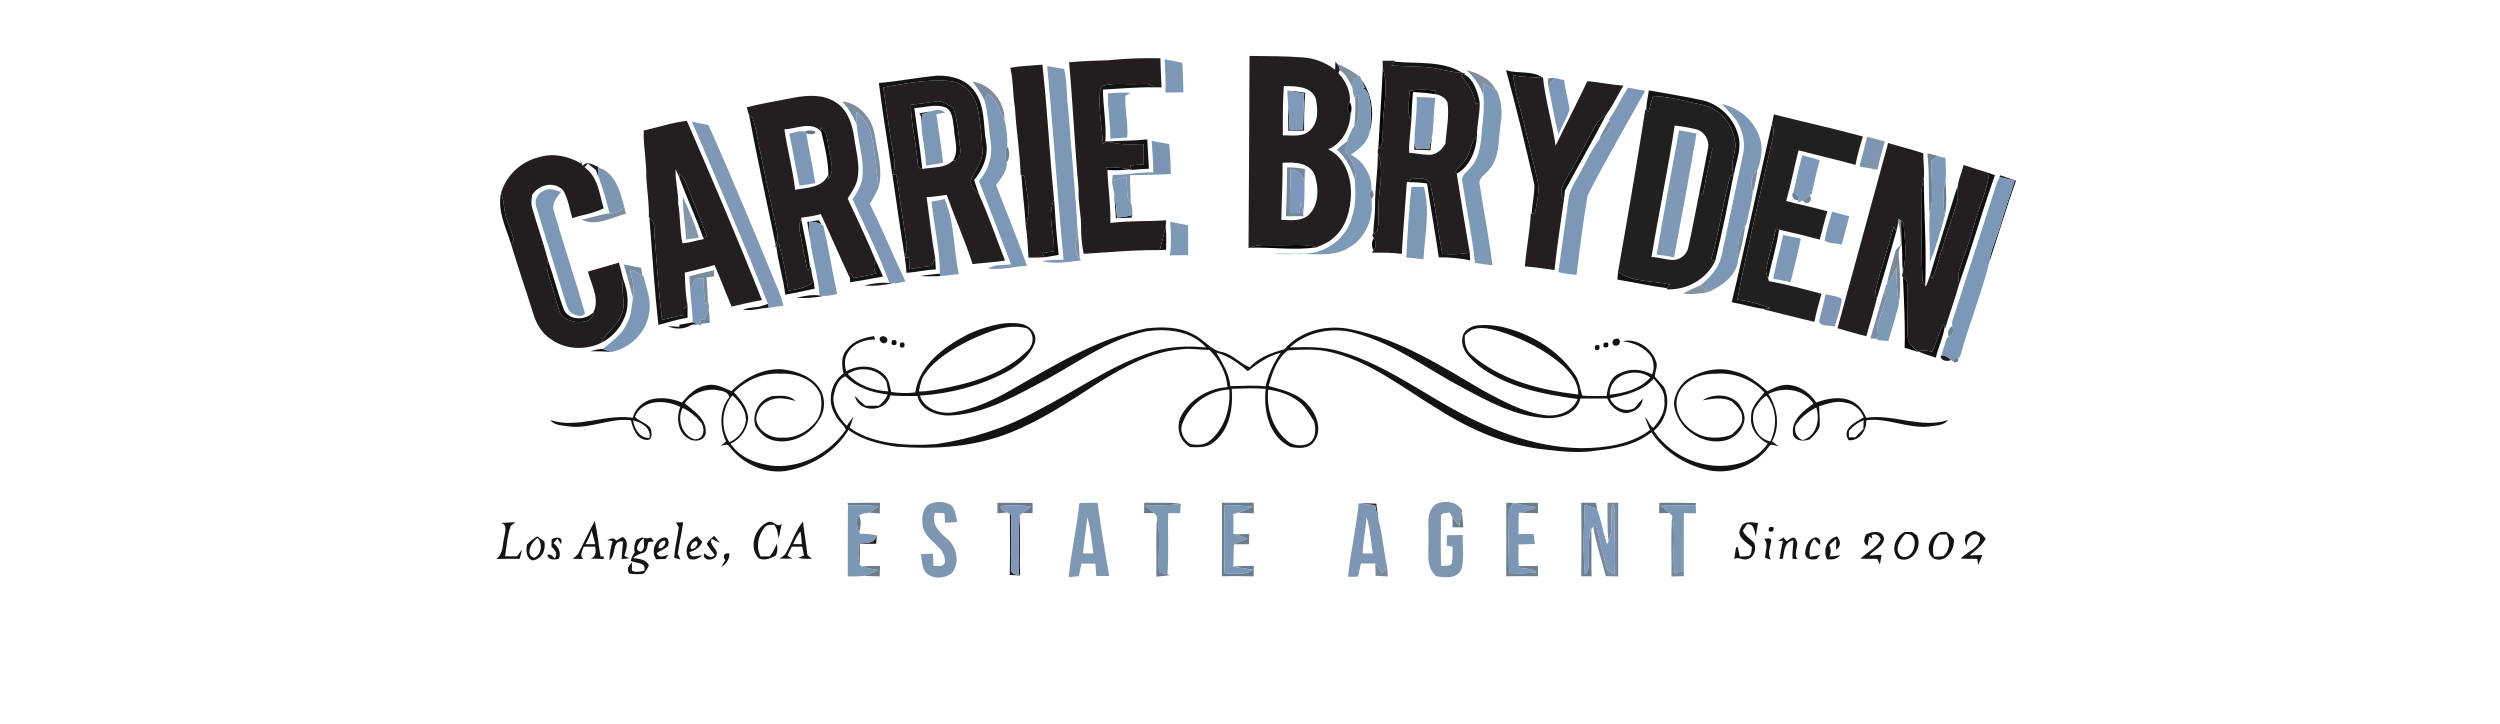 <?xml version="1.0" encoding="UTF-8" ?>
<!DOCTYPE svg PUBLIC "-//W3C//DTD SVG 1.1//EN" "http://www.w3.org/Graphics/SVG/1.1/DTD/svg11.dtd">
<svg width="1029pt" height="298pt" viewBox="0 0 1029 298" version="1.1" xmlns="http://www.w3.org/2000/svg">
<g id="#ffffffff">
</g>
<g id="#231f20ff">
<path fill="#231f20" opacity="1.00" d=" M 514.30 23.02 C 521.71 23.13 529.14 23.04 536.53 23.66 C 541.26 23.97 545.77 25.86 549.54 28.70 C 549.62 27.60 549.52 26.50 549.69 25.42 C 550.02 25.83 550.68 26.65 551.01 27.07 C 551.13 27.48 551.38 28.31 551.51 28.72 C 551.35 29.07 551.04 29.77 550.88 30.12 C 553.84 33.21 556.11 37.87 555.55 42.06 C 554.57 43.54 554.21 45.69 555.89 46.84 C 555.68 52.87 552.42 59.04 546.69 61.46 C 553.57 64.74 556.20 72.88 556.06 80.03 C 555.86 86.50 554.07 93.54 548.90 97.86 C 546.97 99.76 544.40 100.71 541.96 101.76 C 536.43 100.24 530.67 101.11 525.03 100.94 C 521.49 101.00 517.76 100.44 514.44 101.95 L 513.89 102.15 C 514.07 75.78 514.20 49.39 514.30 23.02 M 528.00 55.74 C 531.67 55.61 535.94 56.54 538.95 53.85 C 542.77 50.64 542.49 45.02 541.57 40.61 C 539.48 35.24 533.19 35.55 528.43 35.40 C 527.96 42.17 528.00 48.96 528.00 55.74 M 527.91 67.00 C 528.01 74.83 527.51 82.66 527.40 90.48 C 531.34 90.64 536.10 91.26 539.08 88.04 C 542.95 83.84 542.78 77.26 541.17 72.14 C 539.12 66.82 532.69 66.68 527.91 67.00 Z" />
<path fill="#231f20" opacity="1.00" d=" M 622.75 31.03 C 626.75 31.56 630.78 32.05 634.83 31.83 L 635.08 31.82 C 636.09 41.29 638.87 50.52 640.30 59.95 C 644.59 51.08 649.15 42.34 653.34 33.43 C 658.32 33.78 663.20 34.96 668.19 35.22 C 665.86 39.16 663.92 43.41 661.20 47.06 C 659.40 48.34 657.68 49.80 656.65 51.79 C 652.64 58.77 649.26 66.10 645.05 72.97 C 643.69 75.66 641.04 79.15 643.76 81.91 C 642.40 91.65 640.85 101.39 639.83 111.17 C 635.77 110.59 631.74 109.93 627.65 109.66 C 628.19 102.37 629.74 95.17 630.08 87.86 L 630.44 87.89 L 631.77 87.97 C 632.63 83.26 633.88 78.37 632.73 73.60 C 630.03 62.59 627.60 51.51 624.61 40.57 C 623.75 37.44 623.22 34.24 622.75 31.03 Z" />
<path fill="#231f20" opacity="1.00" d=" M 363.53 35.96 C 372.60 34.46 381.80 32.44 391.04 33.38 C 396.83 33.90 401.14 38.91 402.33 44.36 C 403.59 50.08 404.03 55.96 404.36 61.80 C 404.66 66.46 401.34 70.03 399.62 74.04 C 399.22 76.58 401.25 78.35 402.91 79.89 C 406.96 88.79 410.08 98.14 413.67 107.25 C 409.25 108.00 404.76 108.15 400.32 108.71 C 397.23 99.04 392.99 89.77 389.69 80.18 C 386.93 80.59 384.17 81.04 381.39 81.14 C 382.58 89.54 383.45 97.99 384.93 106.35 C 384.40 107.38 383.86 108.41 383.33 109.44 C 380.32 109.77 377.33 110.19 374.36 110.78 C 374.29 109.23 374.23 107.68 374.17 106.13 C 373.72 106.06 372.84 105.92 372.40 105.85 L 372.41 105.80 C 372.85 103.88 373.50 101.92 373.11 99.93 C 371.66 90.61 370.26 81.29 368.96 71.95 C 368.55 71.95 367.73 71.96 367.33 71.96 L 367.25 71.96 C 369.31 68.18 367.63 63.93 367.08 60.00 C 365.79 52.00 364.80 43.96 363.53 35.96 M 374.90 43.07 C 374.97 50.39 376.81 57.55 377.46 64.83 C 377.89 66.54 377.15 69.41 379.64 69.55 C 383.91 68.73 388.86 69.39 392.26 66.08 C 394.99 66.10 395.50 63.21 395.21 61.09 C 394.56 55.53 394.22 49.87 392.46 44.52 C 390.24 43.22 387.95 41.24 385.20 41.77 C 381.77 42.26 378.35 42.83 374.90 43.07 Z" />
<path fill="#231f20" opacity="1.00" d=" M 326.89 40.18 C 332.61 39.15 339.06 38.74 344.11 42.18 C 348.89 45.22 350.77 51.05 351.56 56.37 C 352.26 61.92 354.00 67.48 353.03 73.10 C 352.57 76.33 350.57 79.01 348.91 81.73 C 352.88 90.17 356.85 98.63 360.44 107.24 C 359.51 109.05 359.41 110.94 360.79 112.55 C 357.65 113.27 354.50 113.90 351.34 114.44 C 350.98 113.91 350.26 112.85 349.90 112.32 L 349.83 113.41 L 349.75 114.33 C 345.66 105.64 341.91 96.79 337.82 88.10 C 335.26 88.85 332.62 89.25 329.98 89.55 L 329.76 90.15 C 328.91 91.80 328.81 93.67 329.21 95.46 C 330.22 100.71 331.24 105.96 332.31 111.20 C 332.60 110.94 333.20 110.41 333.49 110.14 L 333.76 109.91 C 334.04 111.92 334.36 113.93 334.93 115.88 C 332.07 118.55 328.11 118.99 324.44 119.68 C 323.72 113.23 322.38 106.88 320.64 100.64 L 319.53 101.38 L 318.96 101.76 L 319.28 100.83 C 320.38 98.62 320.02 96.13 319.55 93.81 C 317.07 82.54 314.72 71.24 312.39 59.93 C 311.58 56.14 311.09 52.25 309.78 48.58 C 309.41 48.26 308.67 47.61 308.30 47.29 C 307.83 46.30 307.71 45.19 307.39 44.14 C 313.82 42.52 320.38 41.46 326.89 40.18 M 322.85 53.25 C 324.05 61.58 326.34 69.73 327.28 78.10 C 332.26 77.20 338.73 77.30 340.97 71.76 L 340.99 73.74 C 343.78 70.46 341.69 65.88 341.30 62.09 C 340.35 58.83 341.13 54.27 337.55 52.49 L 338.02 54.25 C 334.14 49.66 327.79 53.04 322.85 53.25 Z" />
<path fill="#231f20" opacity="1.00" d=" M 777.16 58.86 C 781.96 60.33 786.85 61.49 791.62 63.09 C 791.58 66.55 792.22 70.02 791.83 73.47 C 791.12 76.26 790.67 79.12 790.78 82.01 C 791.03 93.30 790.66 104.61 791.37 115.89 C 791.63 116.31 792.15 117.15 792.41 117.57 L 792.64 117.93 C 793.42 116.33 793.96 114.64 794.52 112.95 C 794.69 113.41 795.04 114.32 795.21 114.77 C 796.03 112.95 796.80 111.10 797.36 109.18 C 799.66 100.70 802.67 92.44 805.27 84.05 C 805.95 82.08 805.95 79.98 805.76 77.93 C 805.71 74.43 807.53 71.26 808.21 67.87 C 811.69 69.08 815.21 70.17 818.74 71.24 C 817.84 78.67 814.47 85.46 812.52 92.63 C 810.85 98.79 808.56 104.75 806.60 110.81 C 805.89 112.75 805.83 114.82 806.41 116.79 C 804.73 123.03 802.45 129.09 800.61 135.28 L 800.41 134.67 L 799.93 133.18 C 798.08 136.91 797.10 141.00 795.26 144.74 C 793.37 144.34 791.41 143.94 789.55 144.67 L 789.22 144.75 C 787.77 142.97 785.31 141.56 785.24 139.03 C 784.86 131.69 785.56 124.32 785.02 116.99 C 784.98 115.69 784.39 114.71 783.26 114.04 L 782.85 113.69 C 782.95 113.21 783.15 112.26 783.25 111.78 C 785.00 105.21 784.03 98.27 783.46 91.60 L 782.54 90.90 C 782.24 90.68 781.64 90.24 781.34 90.03 C 781.37 90.31 781.43 90.87 781.46 91.15 C 781.23 92.15 780.77 94.16 780.54 95.16 C 780.27 94.67 779.71 93.69 779.44 93.21 C 777.22 101.91 774.10 110.35 772.11 119.13 C 771.86 120.39 772.00 121.63 772.53 122.84 C 771.24 128.07 769.58 133.19 768.21 138.39 C 764.20 137.45 760.27 136.20 756.31 135.11 C 763.26 109.69 770.21 84.27 777.16 58.86 Z" />
<path fill="#231f20" opacity="1.00" d=" M 799.05 146.28 C 800.63 146.19 801.97 147.11 803.08 148.15 C 801.74 148.95 799.00 148.58 798.75 146.77 L 799.05 146.28 Z" />
</g>
<g id="#221e1fff">
<path fill="#221e1f" opacity="1.00" d=" M 440.02 25.65 C 445.35 25.10 450.70 24.99 456.05 24.81 C 463.21 24.02 470.42 23.87 477.62 23.98 C 477.67 27.98 477.92 31.98 478.10 35.97 C 477.05 35.97 476.02 35.96 474.99 35.94 C 473.19 33.89 470.35 34.70 467.99 34.59 C 463.40 34.86 458.70 34.01 454.22 35.24 C 452.61 35.75 452.88 37.61 452.69 38.92 C 452.16 45.73 453.61 52.46 453.97 59.24 C 454.22 58.97 454.72 58.43 454.96 58.17 C 455.26 58.18 455.84 58.20 456.14 58.21 C 460.83 59.85 465.84 59.34 470.71 59.30 C 470.74 62.09 470.76 64.89 470.78 67.68 C 468.87 67.81 466.96 67.94 465.06 68.07 C 465.27 68.54 465.70 69.49 465.91 69.96 C 465.60 69.90 464.97 69.79 464.65 69.73 C 461.50 68.92 458.25 68.76 455.01 68.91 C 455.22 69.17 455.62 69.71 455.82 69.97 C 456.04 77.25 457.22 84.48 457.03 91.77 C 464.66 90.81 472.33 91.19 479.98 90.66 C 479.94 91.53 479.88 92.40 479.80 93.27 C 479.00 96.50 478.23 99.75 477.33 102.96 C 466.86 102.80 456.44 103.87 446.02 104.48 C 445.41 101.02 444.94 97.53 444.98 94.01 C 445.10 88.61 443.68 83.31 443.95 77.90 C 442.39 60.50 441.63 43.05 440.02 25.65 Z" />
</g>
<g id="#7e97b4ff">
<path fill="#7e97b4" opacity="1.00" d=" M 479.35 24.41 C 481.79 24.84 484.25 25.31 486.66 25.92 C 486.86 29.95 487.04 33.99 487.10 38.02 C 484.63 38.05 482.17 38.07 479.71 38.10 C 479.90 33.53 479.55 28.97 479.35 24.41 Z" />
</g>
<g id="#231e20ff">
<path fill="#231e20" opacity="1.00" d=" M 569.08 24.98 C 570.81 24.97 572.54 24.98 574.29 24.99 L 573.99 25.37 C 573.67 25.76 573.04 26.55 572.72 26.95 C 577.33 27.32 581.96 27.25 586.58 27.60 C 591.77 27.99 596.76 29.71 601.97 30.03 C 602.30 30.07 602.96 30.15 603.28 30.20 L 602.49 30.46 L 601.25 30.85 C 604.02 34.47 606.97 38.22 607.35 42.96 C 607.77 42.72 608.62 42.25 609.04 42.02 C 609.20 46.77 607.85 51.41 607.90 56.16 C 605.90 57.55 605.72 60.06 604.96 62.16 C 603.92 65.70 601.03 68.19 598.68 70.86 L 599.61 71.53 C 601.33 82.37 603.05 93.22 604.97 104.02 C 601.24 104.68 597.44 104.81 593.67 104.52 C 591.78 94.80 590.98 84.86 588.57 75.25 C 586.98 72.78 583.36 73.41 580.82 73.67 C 580.44 73.98 579.67 74.60 579.29 74.92 L 579.04 75.13 C 578.40 84.92 577.52 94.70 576.98 104.50 C 572.91 103.95 568.80 103.97 564.71 104.00 L 565.37 102.96 C 566.60 101.55 566.47 99.52 565.45 98.05 C 565.28 97.72 564.95 97.06 564.79 96.72 L 565.24 96.39 C 565.68 95.99 566.56 95.19 567.00 94.79 C 567.79 90.30 567.01 85.70 567.62 81.19 C 568.08 75.19 569.51 68.83 567.11 63.07 C 567.11 62.65 567.11 61.81 567.11 61.39 L 567.32 61.17 C 569.84 59.25 568.88 55.74 569.21 53.02 C 569.00 44.72 571.80 36.19 569.15 28.06 C 569.12 27.04 569.09 26.01 569.08 24.98 M 580.19 37.30 C 580.32 41.30 578.52 45.92 580.91 49.48 C 580.67 53.95 579.82 58.37 579.99 62.85 C 582.93 63.12 585.84 63.79 588.81 63.72 C 591.58 63.43 593.62 61.43 594.93 59.12 C 595.34 53.46 596.61 47.77 595.77 42.10 C 594.82 40.05 592.62 38.97 590.47 38.75 L 590.79 37.34 C 587.28 36.76 583.71 36.84 580.19 37.30 Z" />
</g>
<g id="#221e20ff">
<path fill="#221e20" opacity="1.00" d=" M 415.84 27.89 C 420.20 27.09 424.63 27.03 429.04 26.60 C 431.13 45.03 431.98 63.59 433.85 82.05 C 430.87 88.90 434.14 96.36 433.80 103.50 C 432.18 103.71 430.57 103.92 428.97 104.14 C 429.22 104.58 429.74 105.45 429.99 105.88 C 427.77 106.03 425.55 106.03 423.33 106.05 C 422.98 101.63 422.92 97.19 422.19 92.81 C 424.69 86.31 422.42 79.18 421.73 72.53 L 420.41 72.00 L 420.08 71.87 C 419.81 62.68 418.27 53.60 417.77 44.43 C 416.81 38.94 417.13 33.33 415.84 27.89 Z" />
<path fill="#221e20" opacity="1.00" d=" M 560.32 32.79 C 564.91 38.90 565.81 47.14 563.70 54.37 C 564.26 49.60 564.72 44.69 563.47 39.99 C 563.17 38.20 562.19 36.56 560.34 36.09 C 560.69 36.12 561.38 36.18 561.73 36.22 C 561.26 35.07 560.79 33.93 560.32 32.79 Z" />
<path fill="#221e20" opacity="1.00" d=" M 529.84 37.30 C 532.31 37.49 534.78 37.75 537.23 38.14 C 536.87 43.35 536.69 48.56 536.78 53.78 C 534.60 53.75 532.43 53.75 530.26 53.77 C 530.28 50.10 530.11 46.42 530.18 42.75 C 530.51 46.27 530.67 49.81 530.82 53.35 C 532.64 53.33 534.47 53.31 536.31 53.29 C 536.38 48.36 536.63 43.43 536.78 38.50 C 534.47 38.11 532.15 37.71 529.84 37.30 Z" />
<path fill="#221e20" opacity="1.00" d=" M 378.37 46.60 C 379.97 46.34 381.58 46.09 383.20 45.84 C 381.96 46.24 380.74 46.64 379.52 47.05 C 379.42 48.49 379.32 49.93 379.27 51.38 C 379.22 50.49 379.14 48.71 379.10 47.82 C 378.91 47.51 378.55 46.91 378.37 46.60 Z" />
<path fill="#221e20" opacity="1.00" d=" M 588.24 61.36 C 588.59 59.53 588.93 57.70 589.43 55.91 C 589.20 57.89 588.96 59.86 588.76 61.85 C 586.54 61.75 584.32 61.70 582.11 61.64 C 582.13 60.92 582.19 59.48 582.22 58.76 C 582.38 59.39 582.69 60.65 582.85 61.28 C 584.64 61.31 586.44 61.34 588.24 61.36 Z" />
<path fill="#221e20" opacity="1.00" d=" M 221.82 64.71 C 227.64 62.87 233.94 64.25 239.11 67.27 C 239.04 66.94 238.92 66.28 238.86 65.95 L 239.81 68.26 C 241.82 66.03 244.16 67.90 246.23 68.71 L 246.24 68.95 C 246.26 70.30 246.32 71.65 246.42 73.00 C 245.99 71.99 245.59 70.97 245.20 69.95 C 244.14 69.10 243.09 68.25 242.04 67.39 C 241.55 67.88 241.06 68.37 240.57 68.86 C 246.10 72.62 246.69 79.84 248.48 85.73 C 244.50 87.80 239.81 88.36 235.55 89.80 C 234.39 85.96 233.88 81.79 231.77 78.33 C 228.08 74.38 221.74 75.95 219.03 80.22 C 218.76 82.13 218.47 84.09 219.16 85.96 C 221.19 93.04 223.67 99.98 225.56 107.10 C 224.42 110.17 225.85 113.25 226.69 116.18 C 227.98 120.01 228.78 123.99 230.14 127.80 C 230.88 130.57 233.81 131.87 236.38 132.43 C 239.43 132.83 244.01 132.61 244.23 128.60 C 246.97 123.01 243.38 117.24 241.99 111.78 C 246.23 110.51 250.53 109.42 254.74 108.06 C 255.36 110.36 256.03 112.66 256.55 114.99 C 255.22 119.63 257.90 124.55 255.93 129.10 C 254.32 133.98 249.52 136.69 247.30 141.20 C 240.88 144.24 232.78 143.91 226.93 139.73 C 223.01 137.29 220.61 133.09 219.37 128.74 C 216.47 119.42 213.27 110.19 210.46 100.83 C 210.81 99.85 211.68 98.87 211.21 97.77 C 210.29 94.27 208.46 91.06 207.85 87.47 C 207.37 84.69 207.14 81.86 206.31 79.14 C 208.53 72.04 214.58 66.41 221.82 64.71 Z" />
<path fill="#221e20" opacity="1.00" d=" M 823.21 72.13 C 825.40 72.90 827.60 73.63 829.81 74.38 C 825.78 85.56 822.42 96.97 818.70 108.25 C 819.31 102.89 821.80 98.03 823.26 92.89 C 824.99 86.65 827.31 80.59 829.22 74.39 C 827.15 73.86 825.09 73.33 823.01 72.94 C 823.06 72.74 823.16 72.33 823.21 72.13 Z" />
<path fill="#221e20" opacity="1.00" d=" M 458.63 79.82 C 459.27 83.02 459.45 86.29 459.77 89.54 C 461.89 89.36 464.04 89.17 466.07 88.45 C 465.98 88.75 465.80 89.34 465.71 89.64 C 463.56 89.67 461.42 89.75 459.28 89.81 C 459.15 86.48 458.73 83.16 458.63 79.82 Z" />
<path fill="#221e20" opacity="1.00" d=" M 332.26 91.33 C 333.86 91.09 335.48 90.85 337.09 90.62 C 337.37 91.10 337.94 92.06 338.22 92.54 C 336.71 91.54 334.94 91.26 333.17 91.22 C 333.21 93.59 333.25 95.97 333.38 98.34 C 332.99 96.00 332.67 93.66 332.26 91.33 Z" />
<path fill="#221e20" opacity="1.00" d=" M 355.76 117.50 C 359.13 116.68 362.62 116.10 366.09 116.51 C 366.43 116.53 367.10 116.59 367.44 116.62 C 363.61 117.41 359.67 117.89 355.76 117.50 Z" />
<path fill="#221e20" opacity="1.00" d=" M 559.60 207.21 C 561.89 207.13 564.19 207.23 566.49 207.31 C 566.74 209.59 567.06 211.86 567.39 214.12 C 566.81 212.08 566.40 210.00 565.98 207.93 C 563.85 207.70 561.72 207.48 559.60 207.21 Z" />
<path fill="#221e20" opacity="1.00" d=" M 415.68 211.57 C 415.81 211.64 416.05 211.78 416.17 211.85 C 416.29 219.18 415.97 226.53 416.19 233.86 C 415.84 235.98 417.56 236.46 419.32 236.74 C 419.82 228.52 418.84 220.23 419.78 212.04 C 419.84 220.32 419.76 228.59 419.85 236.87 C 418.43 236.79 417.02 236.71 415.61 236.65 C 415.80 228.29 415.69 219.93 415.68 211.57 Z" />
<path fill="#221e20" opacity="1.00" d=" M 360.81 220.37 L 360.92 220.16 C 360.80 221.37 360.71 222.60 360.64 223.82 C 358.36 223.82 356.07 223.82 353.80 223.84 C 353.79 226.65 353.86 229.46 353.80 232.27 C 353.20 229.44 353.35 226.54 353.42 223.67 C 356.19 223.49 360.06 223.87 360.81 220.37 Z" />
</g>
<g id="#131313ff">
<path fill="#131313" opacity="1.00" d=" M 572.72 26.95 C 573.04 26.55 573.67 25.76 573.99 25.37 C 583.29 26.36 593.69 24.80 601.97 30.03 C 596.76 29.71 591.77 27.99 586.58 27.60 C 581.96 27.25 577.33 27.32 572.72 26.95 Z" />
<path fill="#131313" opacity="1.00" d=" M 619.89 28.87 C 624.74 30.49 630.52 28.92 634.83 31.83 C 630.78 32.05 626.75 31.56 622.75 31.03 C 623.22 34.24 623.75 37.44 624.61 40.57 C 627.60 51.51 630.03 62.59 632.73 73.60 C 633.88 78.37 632.63 83.26 631.77 87.97 L 630.44 87.89 C 630.62 83.94 631.62 80.03 631.56 76.10 C 627.99 60.29 624.18 44.51 619.89 28.87 Z" />
<path fill="#131313" opacity="1.00" d=" M 361.75 34.15 C 369.87 33.50 377.88 31.82 386.00 31.13 C 391.43 31.06 397.42 32.57 400.81 37.15 C 405.69 43.34 404.60 51.69 405.97 59.00 C 406.80 64.55 404.43 69.87 400.98 74.06 C 401.49 76.05 402.32 77.93 402.91 79.89 C 401.25 78.35 399.22 76.58 399.62 74.04 C 401.34 70.03 404.66 66.46 404.36 61.80 C 404.03 55.96 403.59 50.08 402.33 44.36 C 401.14 38.91 396.83 33.90 391.04 33.38 C 381.80 32.44 372.60 34.46 363.53 35.96 C 364.80 43.96 365.79 52.00 367.08 60.00 C 367.63 63.93 369.31 68.18 367.25 71.96 C 365.51 59.34 363.26 46.79 361.75 34.15 Z" />
<path fill="#131313" opacity="1.00" d=" M 601.25 30.85 L 602.49 30.46 C 606.73 32.70 608.05 37.69 609.04 42.02 C 608.62 42.25 607.77 42.72 607.35 42.96 C 606.97 38.22 604.02 34.47 601.25 30.85 Z" />
<path fill="#131313" opacity="1.00" d=" M 454.22 35.24 C 458.70 34.01 463.40 34.86 467.99 34.59 C 470.35 34.70 473.19 33.89 474.99 35.94 C 467.96 35.82 460.98 36.52 453.98 36.87 C 453.99 43.98 455.46 51.04 454.96 58.17 C 454.72 58.43 454.22 58.97 453.97 59.24 C 453.61 52.46 452.16 45.73 452.69 38.92 C 452.88 37.61 452.61 35.75 454.22 35.24 Z" />
<path fill="#131313" opacity="1.00" d=" M 678.67 37.21 C 686.05 38.57 693.50 39.66 700.83 41.30 C 707.75 42.96 713.55 48.55 715.38 55.43 C 717.15 60.88 714.51 66.35 713.70 71.73 C 711.51 67.22 715.11 62.56 714.10 57.93 C 713.02 51.08 707.95 44.70 700.99 43.25 C 694.21 41.78 687.43 39.79 680.47 39.52 C 679.61 41.64 679.15 43.88 678.59 46.09 C 678.34 45.88 677.83 45.46 677.58 45.26 C 677.74 42.55 678.20 39.88 678.67 37.21 Z" />
<path fill="#131313" opacity="1.00" d=" M 374.90 43.07 C 378.35 42.83 381.77 42.26 385.20 41.77 C 387.95 41.24 390.24 43.22 392.46 44.52 C 394.22 49.87 394.56 55.53 395.21 61.09 C 395.50 63.21 394.99 66.10 392.26 66.08 C 394.86 62.02 392.79 57.22 392.66 52.83 C 392.06 49.77 392.33 45.43 388.84 44.09 C 384.77 42.75 380.46 44.31 376.31 44.48 C 377.44 52.84 378.71 61.17 379.64 69.55 C 377.15 69.41 377.89 66.54 377.46 64.83 C 376.81 57.55 374.97 50.39 374.90 43.07 Z" />
<path fill="#131313" opacity="1.00" d=" M 308.30 47.29 C 308.67 47.61 309.41 48.26 309.78 48.58 C 311.09 52.25 311.58 56.14 312.39 59.93 C 314.72 71.24 317.07 82.54 319.55 93.81 C 320.02 96.13 320.38 98.62 319.28 100.83 C 315.53 83.00 311.69 65.19 308.30 47.29 Z" />
<path fill="#131313" opacity="1.00" d=" M 656.65 51.79 C 657.68 49.80 659.40 48.34 661.20 47.06 C 655.72 57.63 649.75 67.94 644.13 78.44 C 644.04 79.31 643.85 81.04 643.76 81.91 C 641.04 79.15 643.69 75.66 645.05 72.97 C 649.26 66.10 652.64 58.77 656.65 51.79 Z" />
<path fill="#131313" opacity="1.00" d=" M 729.32 50.99 C 729.91 52.47 730.26 54.09 729.88 55.67 C 724.99 78.23 719.48 100.67 715.09 123.33 C 719.73 123.80 724.22 125.15 728.57 126.79 C 728.07 126.89 727.09 127.11 726.59 127.21 C 721.90 126.74 717.41 125.18 712.77 124.39 C 718.62 100.01 723.68 75.43 729.32 50.99 Z" />
<path fill="#131313" opacity="1.00" d=" M 604.96 62.16 C 605.72 60.06 605.90 57.55 607.90 56.16 C 607.53 62.16 604.97 68.37 599.61 71.53 L 598.68 70.86 C 601.03 68.19 603.92 65.70 604.96 62.16 Z" />
<path fill="#131313" opacity="1.00" d=" M 456.14 58.21 C 461.49 57.86 466.87 57.97 472.22 57.37 C 472.39 61.40 472.68 65.43 472.91 69.46 C 470.57 69.55 468.23 69.68 465.91 69.96 C 465.70 69.49 465.27 68.54 465.06 68.07 C 466.96 67.94 468.87 67.81 470.78 67.68 C 470.76 64.89 470.74 62.09 470.71 59.30 C 465.84 59.34 460.83 59.85 456.14 58.21 Z" />
<path fill="#131313" opacity="1.00" d=" M 567.11 63.07 C 569.51 68.83 568.08 75.19 567.62 81.19 C 567.01 85.70 567.79 90.30 567.00 94.79 C 566.56 95.19 565.68 95.99 565.24 96.39 C 565.32 92.57 565.97 88.79 565.98 84.97 C 565.86 77.64 567.21 70.39 567.11 63.07 Z" />
<path fill="#131313" opacity="1.00" d=" M 367.33 71.96 C 367.73 71.96 368.55 71.95 368.96 71.95 C 370.26 81.29 371.66 90.61 373.11 99.93 C 373.50 101.92 372.85 103.88 372.41 105.80 C 370.55 94.55 368.98 83.25 367.33 71.96 Z" />
<path fill="#131313" opacity="1.00" d=" M 420.41 72.00 L 421.73 72.53 C 422.42 79.18 424.69 86.31 422.19 92.81 C 421.80 85.85 420.81 78.96 420.41 72.00 Z" />
<path fill="#131313" opacity="1.00" d=" M 712.19 72.34 C 712.53 72.20 713.23 71.92 713.57 71.78 C 711.25 83.67 708.90 95.58 706.00 107.35 C 705.56 107.25 704.69 107.06 704.26 106.96 C 707.65 95.60 709.09 83.77 712.19 72.34 Z" />
<path fill="#131313" opacity="1.00" d=" M 580.82 73.67 C 583.36 73.41 586.98 72.78 588.57 75.25 C 590.98 84.86 591.78 94.80 593.67 104.52 C 597.44 104.81 601.24 104.68 604.97 104.02 C 605.00 104.80 605.06 106.36 605.09 107.14 C 600.84 106.31 596.53 105.89 592.20 105.91 C 590.75 95.75 588.87 85.67 587.39 75.52 C 584.70 75.12 581.99 75.00 579.29 74.92 C 579.67 74.60 580.44 73.98 580.82 73.67 Z" />
<path fill="#131313" opacity="1.00" d=" M 805.58 76.89 L 805.76 77.93 C 805.95 79.98 805.95 82.08 805.27 84.05 C 802.67 92.44 799.66 100.70 797.36 109.18 C 796.80 111.10 796.03 112.95 795.21 114.77 C 795.04 114.32 794.69 113.41 794.52 112.95 C 798.06 100.90 801.88 88.90 805.58 76.89 Z" />
<path fill="#131313" opacity="1.00" d=" M 206.31 79.14 C 207.14 81.86 207.37 84.69 207.85 87.47 C 208.46 91.06 210.29 94.27 211.21 97.77 C 211.68 98.87 210.81 99.85 210.46 100.83 C 208.35 93.78 204.49 86.72 206.31 79.14 Z" />
<path fill="#131313" opacity="1.00" d=" M 433.80 103.50 C 434.14 96.36 430.87 88.90 433.85 82.05 C 434.36 89.68 434.87 97.33 435.78 104.92 C 433.85 105.25 431.91 105.54 429.99 105.88 C 429.74 105.45 429.22 104.58 428.97 104.14 C 430.57 103.92 432.18 103.71 433.80 103.50 Z" />
<path fill="#131313" opacity="1.00" d=" M 329.21 95.46 C 328.81 93.67 328.91 91.80 329.76 90.15 C 331.08 96.79 332.61 103.42 333.49 110.14 C 333.20 110.41 332.60 110.94 332.31 111.20 C 331.24 105.96 330.22 100.71 329.21 95.46 Z" />
<path fill="#131313" opacity="1.00" d=" M 731.02 94.23 C 731.32 94.31 731.93 94.48 732.24 94.56 C 731.29 101.37 729.19 107.96 727.74 114.67 C 727.18 113.19 726.61 111.63 727.10 110.05 C 728.20 104.73 729.68 99.50 731.02 94.23 Z" />
<path fill="#131313" opacity="1.00" d=" M 779.44 93.21 C 779.71 93.69 780.27 94.67 780.54 95.16 C 777.97 104.41 775.28 113.64 772.53 122.84 C 772.00 121.63 771.86 120.39 772.11 119.13 C 774.10 110.35 777.22 101.91 779.44 93.21 Z" />
<path fill="#131313" opacity="1.00" d=" M 319.53 101.38 L 320.64 100.64 C 322.38 106.88 323.72 113.23 324.44 119.68 C 328.11 118.99 332.07 118.55 334.93 115.88 C 335.06 116.86 335.19 117.85 335.33 118.83 C 331.31 119.73 327.28 120.57 323.22 121.29 C 322.43 114.58 320.28 108.10 319.53 101.38 Z" />
<path fill="#131313" opacity="1.00" d=" M 372.40 105.85 C 372.84 105.92 373.72 106.06 374.17 106.13 C 374.23 107.68 374.29 109.23 374.36 110.78 C 377.33 110.19 380.32 109.77 383.33 109.44 C 383.86 108.41 384.40 107.38 384.93 106.35 C 385.01 107.87 385.09 109.39 385.18 110.92 C 381.12 110.99 377.17 112.05 373.12 112.31 C 372.97 110.14 372.75 107.99 372.40 105.85 Z" />
<path fill="#131313" opacity="1.00" d=" M 226.69 116.18 C 225.85 113.25 224.42 110.17 225.56 107.10 C 227.97 113.92 229.62 121.02 232.23 127.75 C 234.73 132.12 240.90 131.81 244.23 128.60 C 244.01 132.61 239.43 132.83 236.38 132.43 C 233.81 131.87 230.88 130.57 230.14 127.80 C 228.78 123.99 227.98 120.01 226.69 116.18 Z" />
<path fill="#131313" opacity="1.00" d=" M 360.79 112.55 C 359.41 110.94 359.51 109.05 360.44 107.24 C 361.51 109.40 362.50 111.61 363.45 113.83 C 358.96 114.71 354.44 115.47 349.92 116.19 C 349.90 115.50 349.86 114.11 349.83 113.41 L 349.90 112.32 C 350.26 112.85 350.98 113.91 351.34 114.44 C 354.50 113.90 357.65 113.27 360.79 112.55 Z" />
<path fill="#131313" opacity="1.00" d=" M 378.77 113.63 C 381.44 113.09 384.17 112.92 386.88 112.65 C 386.87 112.90 386.86 113.41 386.85 113.66 C 384.15 113.64 381.46 113.83 378.77 113.63 Z" />
<path fill="#131313" opacity="1.00" d=" M 665.99 111.84 C 672.09 116.33 680.18 115.40 687.24 117.10 C 686.99 117.48 686.49 118.25 686.24 118.63 C 679.36 117.72 672.57 116.22 665.72 115.08 C 665.79 114.27 665.92 112.65 665.99 111.84 Z" />
<path fill="#131313" opacity="1.00" d=" M 327.84 122.59 C 330.93 121.80 334.15 121.19 337.35 121.62 C 337.82 121.65 338.75 121.73 339.22 121.77 C 335.49 122.57 331.65 122.81 327.84 122.59 Z" />
<path fill="#131313" opacity="1.00" d=" M 312.13 126.33 C 313.43 125.88 314.75 125.48 316.09 125.09 C 316.22 125.61 316.35 126.13 316.48 126.66 C 312.88 126.73 309.42 128.16 305.77 127.40 C 307.83 126.76 309.97 126.50 312.13 126.33 Z" />
<path fill="#131313" opacity="1.00" d=" M 279.61 133.65 C 281.46 133.43 283.26 132.93 285.11 132.67 C 285.89 132.93 286.67 133.20 287.44 133.51 C 286.79 133.53 285.50 133.58 284.86 133.60 C 281.87 135.50 278.13 135.75 274.90 134.31 C 276.49 134.32 278.09 134.39 279.68 134.50 L 279.61 133.65 Z" />
<path fill="#131313" opacity="1.00" d=" M 398.67 137.45 C 405.30 134.60 412.61 132.13 419.92 133.22 C 423.60 133.78 427.14 137.12 425.94 141.11 C 424.11 146.41 419.45 150.08 414.79 152.83 C 403.64 158.75 391.21 162.06 378.64 162.83 C 380.32 168.11 386.34 170.30 391.45 169.83 C 401.15 168.61 410.04 164.12 418.37 159.24 C 435.37 149.53 452.51 139.14 471.93 135.14 C 478.47 134.47 485.45 134.43 491.36 137.73 C 495.62 139.68 498.26 144.20 503.12 144.93 C 507.48 145.93 510.37 149.67 514.41 151.16 C 518.07 147.08 523.51 145.14 528.68 143.75 C 535.40 135.88 546.66 133.39 556.48 135.62 C 576.14 139.70 593.30 150.65 610.36 160.68 C 618.48 165.01 626.76 169.70 636.04 170.90 C 641.22 171.55 647.35 169.45 649.35 164.24 C 635.10 162.29 620.19 159.43 608.49 150.49 C 605.13 147.56 601.02 143.79 601.95 138.84 C 602.25 136.28 604.74 134.78 606.99 134.08 C 615.49 132.81 623.90 135.65 631.40 139.42 C 638.15 143.00 644.22 148.07 648.44 154.48 C 650.10 156.97 650.31 160.04 651.25 162.82 C 654.57 163.17 657.93 162.93 661.28 162.97 C 661.70 159.31 662.93 155.05 666.74 153.62 C 670.97 151.51 675.84 151.88 679.95 154.11 C 681.03 151.87 680.68 149.51 679.91 147.25 C 677.31 143.09 672.65 141.05 667.95 140.47 C 673.41 139.03 679.63 143.21 681.50 148.40 C 682.59 150.53 681.25 152.78 681.10 154.97 C 682.32 156.45 683.64 157.85 684.92 159.29 C 687.80 165.47 685.87 172.99 680.69 177.33 C 688.63 189.33 705.11 195.10 718.66 189.80 C 722.20 188.20 725.40 185.83 727.60 182.59 C 723.55 180.51 720.22 176.39 720.77 171.63 C 720.56 167.45 723.87 164.53 726.24 161.53 C 721.11 156.04 713.52 153.19 706.04 153.84 C 699.43 153.68 691.73 157.04 690.22 164.09 C 688.82 171.84 695.68 178.65 702.92 179.96 C 706.23 180.31 709.67 180.20 712.77 178.88 C 714.68 177.00 717.39 175.04 717.07 172.01 C 717.21 169.02 714.63 167.00 712.70 165.12 C 708.89 163.28 704.69 164.17 700.73 164.79 C 705.24 161.85 712.18 162.03 715.80 166.33 C 717.14 168.32 718.38 170.65 717.98 173.13 C 717.24 177.32 713.65 180.64 709.52 181.42 C 699.99 183.29 689.71 175.68 688.96 165.96 C 689.44 161.76 691.79 157.66 695.50 155.52 C 700.96 152.24 707.82 150.97 713.98 152.89 C 719.22 154.08 723.57 157.44 727.43 161.02 C 730.49 159.44 733.94 157.80 737.48 158.59 C 741.70 159.30 745.22 162.18 747.59 165.65 C 752.12 164.04 757.32 162.97 761.90 165.00 C 764.91 166.27 766.86 169.06 768.16 171.95 C 779.46 170.26 790.68 176.56 801.84 172.89 C 799.97 175.24 796.82 175.08 794.14 175.52 C 785.30 176.62 776.99 171.77 768.16 173.00 C 768.38 177.08 765.39 181.56 760.93 181.22 C 757.81 176.53 763.69 173.70 767.09 171.86 C 765.99 168.75 763.22 166.27 759.92 165.82 C 756.14 164.70 752.33 166.09 748.75 167.23 C 748.88 169.90 749.09 172.58 748.99 175.25 C 748.41 177.63 746.47 179.26 744.80 180.90 C 742.52 181.59 739.07 181.75 738.09 179.03 C 736.87 173.18 742.27 169.14 746.41 166.15 C 742.52 160.05 733.97 159.02 727.85 162.18 C 731.62 167.78 732.81 175.62 729.36 181.63 C 730.22 182.29 731.11 182.96 731.99 183.64 C 730.65 183.57 728.80 182.18 728.05 183.90 C 722.27 191.85 711.44 195.84 701.92 193.23 C 693.05 191.01 684.76 185.63 679.70 177.92 C 673.43 183.11 665.04 184.61 657.17 185.44 C 650.52 186.55 643.75 185.94 637.11 185.16 C 620.76 183.70 605.35 176.99 591.63 168.25 C 576.82 159.32 562.84 147.80 545.43 144.45 C 540.37 143.65 535.17 143.89 530.08 144.22 C 525.48 147.70 523.63 153.55 522.19 158.89 C 527.92 160.50 534.29 161.85 538.33 166.62 C 542.02 170.53 544.44 177.15 540.81 181.86 C 538.53 184.85 534.46 184.59 531.17 183.97 C 522.32 179.81 519.93 168.97 520.96 160.06 C 516.31 159.65 511.65 159.89 506.99 160.04 C 507.60 167.97 506.13 177.26 499.24 182.24 C 496.60 184.37 493.18 184.08 490.01 184.04 C 485.35 181.61 483.92 175.88 486.09 171.27 C 489.89 164.27 497.33 159.82 505.24 159.34 C 504.80 153.56 501.88 148.10 497.82 144.05 C 493.90 144.01 489.99 143.24 486.08 143.80 C 474.01 144.72 463.16 150.77 453.02 156.95 C 441.08 164.65 429.22 172.73 415.95 178.02 C 401.09 184.03 384.75 185.05 368.92 183.84 C 362.02 182.80 354.95 181.19 349.24 176.95 C 343.68 186.20 333.57 192.24 323.03 193.91 C 314.26 194.96 305.51 190.70 300.19 183.78 C 299.48 182.35 297.84 183.44 296.73 183.48 C 297.43 182.90 298.13 182.30 298.83 181.70 C 296.14 176.05 296.06 168.44 300.19 163.46 C 299.51 160.67 296.14 160.87 293.93 160.37 C 289.36 160.29 284.52 162.13 281.85 165.99 C 285.57 169.11 290.70 172.31 290.51 177.88 C 290.42 181.33 286.03 182.21 283.55 180.62 C 278.92 178.11 278.22 172.01 280.01 167.50 C 273.96 164.42 264.30 164.25 261.34 171.58 C 263.21 173.56 266.26 174.04 267.82 176.39 C 268.37 177.97 268.66 181.38 266.09 181.06 C 262.10 180.88 260.43 176.34 259.72 173.00 C 251.05 171.89 242.89 176.67 234.20 175.52 C 231.52 175.05 228.32 175.25 226.45 172.89 C 237.74 176.59 249.06 170.25 260.48 171.96 C 261.37 168.17 264.57 165.32 268.26 164.33 C 272.41 163.40 276.77 164.03 280.66 165.68 C 283.33 162.64 286.31 159.35 290.52 158.68 C 294.24 157.60 297.77 159.56 301.07 161.00 C 306.55 155.44 314.05 151.47 322.04 152.01 C 327.27 152.68 332.81 154.37 336.33 158.54 C 339.81 162.38 340.11 168.59 337.12 172.79 C 333.39 179.28 325.13 183.19 317.85 181.14 C 314.95 180.28 312.73 178.11 311.05 175.69 C 309.12 170.45 312.44 164.37 317.83 163.04 C 321.11 162.87 324.89 162.40 327.42 165.02 C 323.80 164.05 319.63 163.16 316.18 165.10 C 313.14 166.40 311.21 169.68 311.29 172.94 C 312.29 177.73 317.43 180.50 322.05 180.13 C 327.30 180.47 332.40 177.71 335.68 173.73 C 338.22 170.57 338.53 166.24 337.66 162.43 C 335.12 155.93 327.43 153.48 320.99 153.81 C 313.90 153.39 307.03 156.51 302.07 161.46 C 304.86 164.41 307.59 167.81 307.97 172.02 C 307.71 176.55 304.85 180.69 300.73 182.61 C 304.62 188.65 312.05 191.15 318.89 191.79 C 330.41 192.41 341.68 186.29 348.16 176.87 C 347.18 174.48 344.55 173.01 343.62 170.49 C 340.38 165.07 341.93 157.31 347.19 153.75 C 346.43 150.41 346.06 146.35 348.70 143.69 C 351.33 140.21 355.66 138.98 359.77 138.34 C 359.87 138.69 360.08 139.39 360.18 139.74 C 355.94 139.72 351.27 141.25 349.03 145.10 C 347.45 147.36 347.55 150.29 348.30 152.84 C 353.09 150.05 359.82 150.08 363.88 154.17 C 365.95 155.97 366.23 158.82 366.81 161.34 C 370.10 161.81 373.43 161.97 376.73 161.50 C 378.49 149.87 388.97 142.49 398.67 137.45 M 399.12 140.02 C 392.34 143.53 385.32 147.47 380.78 153.79 C 379.14 155.91 378.74 158.61 378.19 161.15 C 382.19 161.14 386.10 160.28 390.00 159.51 C 402.06 157.11 414.41 152.91 423.25 144.00 C 425.63 141.47 425.72 137.27 422.75 135.16 C 414.56 132.94 406.46 136.74 399.12 140.02 M 602.96 138.02 C 602.64 141.06 603.34 144.26 605.87 146.23 C 617.99 156.58 634.12 160.57 649.60 162.39 C 649.72 157.67 646.72 153.69 643.44 150.63 C 636.08 143.98 626.98 139.56 617.62 136.48 C 612.83 135.11 606.62 133.45 602.96 138.02 M 472.12 136.31 C 455.48 139.73 441.86 150.56 427.02 158.16 C 415.50 164.31 403.44 170.81 390.05 171.05 C 384.92 170.88 378.82 168.61 377.62 163.00 C 373.89 163.05 370.15 163.04 366.43 162.75 C 364.85 169.81 353.40 170.22 351.85 162.95 C 353.26 164.38 354.65 165.83 356.28 167.00 C 358.09 166.98 359.89 166.98 361.71 167.00 C 363.30 165.77 364.63 164.25 365.35 162.35 C 358.98 161.62 352.59 159.59 348.01 154.91 C 344.80 156.11 343.75 159.88 343.11 162.92 C 342.55 167.63 345.37 172.03 348.54 175.27 C 349.41 174.04 350.22 172.75 351.19 171.58 C 350.86 173.09 350.23 174.51 349.76 175.97 C 351.43 177.47 353.53 178.36 355.55 179.32 C 365.05 183.21 375.46 183.51 385.56 182.77 C 400.04 180.59 414.19 176.10 427.01 168.98 C 442.63 160.99 457.08 150.48 473.90 144.97 C 481.15 142.53 488.92 142.26 496.48 143.04 C 490.51 136.22 480.59 135.16 472.12 136.31 M 530.90 142.99 C 537.82 142.81 544.85 142.57 551.55 144.65 C 567.41 149.14 581.09 158.68 595.24 166.77 C 612.24 176.49 631.13 184.25 650.98 184.46 C 660.72 184.38 671.18 183.04 679.14 176.97 C 678.50 175.22 677.67 173.56 677.10 171.79 C 678.61 172.90 678.86 175.30 680.52 176.07 C 683.20 173.02 685.59 169.22 685.04 164.98 C 685.47 161.31 682.84 158.45 680.64 155.89 C 676.09 161.08 669.10 162.60 662.66 163.94 C 664.23 167.82 668.97 169.97 672.78 167.95 C 673.88 166.63 674.99 165.32 676.15 164.05 C 675.97 167.78 672.38 169.87 669.00 170.05 C 665.58 169.62 662.83 167.14 661.54 164.02 C 657.86 164.00 654.18 164.00 650.51 164.04 C 649.04 170.47 641.71 172.46 635.94 172.06 C 623.52 171.28 612.34 165.14 601.60 159.36 C 587.19 151.77 573.94 141.45 558.01 137.16 C 548.74 134.46 538.11 136.41 530.90 142.99 M 500.64 145.10 C 503.14 149.42 506.02 153.81 506.40 158.94 C 511.23 158.91 516.07 158.44 520.90 159.02 C 522.11 154.06 524.15 149.35 527.16 145.20 C 521.97 146.45 517.70 149.61 513.56 152.79 C 509.80 149.40 505.55 146.52 500.64 145.10 M 348.95 153.89 C 353.08 158.64 359.45 160.77 365.58 161.09 C 365.32 159.78 365.09 158.47 364.87 157.16 C 361.74 151.69 354.04 150.48 348.95 153.89 M 662.56 162.44 C 668.65 161.83 675.04 160.10 679.28 155.39 C 673.39 150.88 662.34 154.15 662.56 162.44 M 486.80 174.02 C 485.24 177.28 487.13 181.35 490.26 182.87 C 492.92 183.21 495.89 183.25 498.02 181.34 C 504.08 176.35 506.54 167.96 505.99 160.32 C 497.63 160.75 489.78 166.18 486.80 174.02 M 522.00 160.39 C 521.24 168.02 523.67 176.29 529.70 181.30 C 532.06 183.49 535.81 183.85 538.67 182.50 C 541.69 180.62 541.77 176.49 540.85 173.42 C 538.84 170.34 537.11 166.88 533.94 164.80 C 530.44 162.25 526.25 160.95 522.00 160.39 M 300.22 182.00 C 303.85 180.41 306.57 177.02 307.01 173.06 C 307.17 168.87 304.46 165.37 301.46 162.77 C 297.06 168.04 296.44 176.24 300.22 182.00 M 722.16 168.45 C 720.31 173.72 722.80 180.53 728.68 181.67 C 731.56 175.68 731.37 168.14 727.08 162.87 C 724.83 164.10 723.52 166.38 722.16 168.45 M 281.02 167.93 C 278.43 172.39 280.83 179.44 285.96 180.82 C 289.70 180.86 290.20 177.01 288.87 174.31 C 286.71 171.69 284.15 169.32 281.02 167.93 M 738.99 175.26 C 738.50 177.90 739.43 180.03 741.94 181.16 C 747.69 179.55 749.19 172.86 747.60 167.74 C 744.14 169.48 741.00 171.90 738.99 175.26 M 260.60 173.03 C 261.09 176.50 263.31 180.48 267.34 180.23 C 268.00 176.07 264.06 173.82 260.60 173.03 M 761.01 177.35 C 761.01 178.01 761.00 179.34 761.00 180.00 C 761.67 180.00 763.00 180.00 763.66 180.00 C 764.74 178.87 765.84 177.74 766.94 176.61 C 766.98 175.71 767.06 173.90 767.10 172.99 C 764.68 173.86 762.71 175.48 761.01 177.35 Z" />
<path fill="#131313" opacity="1.00" d=" M 363.09 138.44 C 364.40 138.00 365.98 139.69 364.90 140.86 C 363.29 142.52 360.50 139.08 363.09 138.44 Z" />
<path fill="#131313" opacity="1.00" d=" M 665.13 139.41 C 667.61 138.88 667.03 142.80 664.82 142.26 C 663.03 142.04 663.51 139.41 665.13 139.41 Z" />
<path fill="#131313" opacity="1.00" d=" M 370.57 141.14 C 372.13 140.63 372.65 141.22 372.12 142.91 C 370.55 143.38 370.03 142.80 370.57 141.14 Z" />
<path fill="#131313" opacity="1.00" d=" M 656.63 142.22 C 658.18 141.64 658.70 142.20 658.19 143.90 C 656.62 144.45 656.10 143.89 656.63 142.22 Z" />
<path fill="#131313" opacity="1.00" d=" M 242.86 144.55 C 244.59 144.17 246.33 143.61 248.13 143.60 C 249.26 144.02 250.39 144.45 251.52 144.91 C 248.65 144.51 245.75 144.67 242.86 144.55 Z" />
<path fill="#131313" opacity="1.00" d=" M 206.25 215.23 C 208.23 215.14 210.21 215.05 212.20 214.95 C 211.71 215.31 210.73 216.03 210.24 216.40 C 208.81 220.42 208.52 224.76 207.89 228.96 C 209.52 228.97 211.15 228.98 212.78 229.00 C 213.48 228.05 214.18 227.10 214.87 226.16 C 214.55 227.44 214.22 228.72 213.91 230.00 C 210.68 230.00 207.45 230.00 204.22 230.07 C 207.28 228.01 206.75 224.08 207.57 220.95 C 207.88 218.94 208.96 215.99 206.25 215.23 Z" />
<path fill="#131313" opacity="1.00" d=" M 238.21 227.47 C 240.44 223.14 242.46 218.70 244.80 214.43 C 245.93 219.23 246.32 224.15 247.17 229.00 L 248.48 229.01 L 248.49 230.08 C 246.68 230.03 244.87 229.95 243.06 229.89 C 245.40 229.20 245.33 227.01 244.99 225.00 C 243.41 225.00 241.84 225.00 240.27 225.00 C 239.77 226.69 238.30 228.62 240.11 230.08 C 238.65 230.04 237.19 230.01 235.73 230.00 C 236.60 229.21 237.73 228.61 238.21 227.47 M 243.53 218.37 C 242.92 220.34 242.07 222.24 240.99 224.00 C 242.33 223.99 243.67 223.98 245.02 223.98 C 244.54 222.10 244.08 220.22 243.53 218.37 Z" />
<path fill="#131313" opacity="1.00" d=" M 278.15 215.05 C 278.91 215.04 280.42 215.00 281.18 214.98 C 280.66 219.35 279.53 223.63 278.99 227.99 C 279.26 228.56 279.79 229.71 280.06 230.28 C 279.42 230.11 278.14 229.78 277.49 229.61 C 277.74 225.34 278.90 221.20 279.41 216.96 C 279.10 216.48 278.47 215.53 278.15 215.05 Z" />
<path fill="#131313" opacity="1.00" d=" M 312.38 229.86 C 308.00 225.50 310.62 217.31 315.92 214.99 C 318.24 213.63 320.12 217.92 321.84 215.40 C 321.29 217.43 320.99 219.51 320.55 221.57 C 320.24 220.40 319.99 219.22 319.81 218.03 C 319.54 217.52 319.02 216.49 318.76 215.97 C 317.40 216.10 315.83 215.80 314.83 216.95 C 312.04 220.19 311.03 225.15 313.08 229.04 C 314.33 229.03 315.59 229.02 316.85 229.00 C 318.07 227.42 319.00 225.66 319.74 223.81 C 320.08 225.43 320.07 227.13 319.33 228.65 C 317.26 229.79 314.73 230.90 312.38 229.86 Z" />
<path fill="#131313" opacity="1.00" d=" M 323.89 226.89 C 326.11 222.81 327.58 218.26 330.50 214.61 C 330.99 219.24 331.81 223.83 332.33 228.46 C 332.80 228.85 333.73 229.64 334.20 230.03 C 332.28 230.05 330.36 230.03 328.49 229.61 C 329.09 229.37 330.31 228.91 330.91 228.67 C 330.67 227.45 330.44 226.23 330.21 225.01 C 328.78 225.01 327.35 225.00 325.93 225.00 C 325.30 226.22 324.65 227.44 324.11 228.72 C 324.62 229.01 325.62 229.60 326.13 229.90 C 324.35 229.96 322.56 229.97 320.79 229.90 C 322.05 229.16 323.35 228.32 323.89 226.89 M 326.46 223.95 C 327.36 223.96 329.16 223.99 330.06 224.00 C 329.94 222.25 329.75 220.49 329.50 218.75 C 328.09 220.22 327.33 222.14 326.46 223.95 Z" />
<path fill="#131313" opacity="1.00" d=" M 716.45 217.38 C 717.53 214.17 721.02 214.99 723.61 215.27 C 723.21 217.07 723.00 218.90 722.71 220.72 C 722.00 218.57 722.18 215.43 719.04 215.81 C 718.62 216.46 717.76 217.76 717.33 218.41 C 718.26 220.54 720.30 221.71 721.90 223.28 C 723.22 225.74 722.01 229.63 719.06 230.19 C 717.29 230.71 715.54 228.99 713.81 230.11 C 714.04 228.48 714.31 226.86 714.57 225.23 C 714.75 225.23 715.10 225.22 715.27 225.22 C 715.51 226.50 715.78 227.78 716.08 229.05 C 717.26 229.08 718.45 229.03 719.65 228.90 C 721.12 228.31 720.81 226.48 721.14 225.25 C 718.97 223.18 714.42 221.02 716.45 217.38 Z" />
<path fill="#131313" opacity="1.00" d=" M 728.19 217.08 C 729.86 216.51 730.40 217.02 729.83 218.63 C 728.15 219.18 727.61 218.66 728.19 217.08 Z" />
<path fill="#131313" opacity="1.00" d=" M 812.29 218.54 C 814.41 218.56 816.19 220.03 817.29 221.78 C 815.72 224.63 813.09 226.55 810.65 228.59 C 812.42 228.55 814.19 228.50 815.98 228.45 C 815.40 229.80 814.83 231.15 814.23 232.48 C 814.13 231.87 813.94 230.63 813.84 230.01 C 811.58 230.03 809.33 230.03 807.09 229.92 C 809.55 226.94 815.09 225.70 815.00 221.25 C 812.79 217.90 808.98 221.66 809.68 224.69 C 808.41 223.45 808.71 221.81 809.18 220.31 C 810.20 219.71 811.21 219.08 812.29 218.54 Z" />
<path fill="#131313" opacity="1.00" d=" M 768.01 220.04 C 770.46 218.63 775.05 218.01 775.47 221.84 C 774.98 225.16 771.29 226.24 769.40 228.63 C 771.07 228.57 772.74 228.48 774.43 228.36 C 774.26 229.36 773.93 231.37 773.76 232.37 C 773.49 231.78 772.95 230.60 772.68 230.01 C 770.36 230.01 768.04 230.02 765.74 229.97 C 768.45 227.30 772.38 225.65 774.08 222.08 C 773.64 220.32 772.03 219.53 770.36 220.24 C 770.43 220.60 770.56 221.31 770.63 221.67 C 770.31 221.45 769.66 221.03 769.34 220.82 C 769.18 221.78 768.87 223.71 768.71 224.67 C 766.67 223.57 767.29 221.74 768.01 220.04 Z" />
<path fill="#131313" opacity="1.00" d=" M 781.27 229.80 C 778.08 226.48 780.08 220.77 784.00 218.95 C 784.77 218.96 786.29 218.99 787.05 219.00 C 787.53 219.33 788.48 220.00 788.96 220.33 C 791.56 225.10 786.87 232.50 781.27 229.80 M 784.17 219.84 C 782.08 222.07 779.45 226.21 782.30 228.83 C 788.03 231.70 791.00 218.92 784.17 219.84 Z" />
<path fill="#131313" opacity="1.00" d=" M 796.00 229.93 C 791.44 227.02 794.82 218.75 799.94 218.94 C 802.00 218.59 802.96 220.75 804.20 221.95 C 804.63 226.34 800.91 231.96 796.00 229.93 M 798.30 220.00 C 795.70 222.27 795.11 225.86 796.00 229.08 C 797.27 229.17 798.54 229.10 799.80 228.89 C 802.51 226.85 802.88 222.82 801.22 220.00 C 800.49 220.00 799.03 220.00 798.30 220.00 Z" />
<path fill="#131313" opacity="1.00" d=" M 216.92 224.08 C 218.19 222.79 219.63 221.71 221.17 220.76 C 222.13 221.46 223.10 222.18 224.07 222.88 C 224.78 226.45 222.98 230.18 219.14 230.68 C 216.42 229.53 216.50 226.54 216.92 224.08 M 219.82 229.56 C 222.95 228.33 223.44 223.82 221.33 221.42 C 218.84 222.82 215.89 228.36 219.82 229.56 Z" />
<path fill="#131313" opacity="1.00" d=" M 227.03 222.08 C 228.84 220.74 232.12 220.89 230.86 223.95 C 230.53 223.38 229.86 222.23 229.53 221.66 C 228.94 222.27 228.36 222.89 227.80 223.51 C 229.81 225.14 231.07 227.34 230.07 229.92 C 228.29 230.50 225.67 230.66 225.28 228.28 C 226.52 228.12 227.51 228.65 228.22 229.89 C 229.85 228.08 228.43 226.30 226.99 225.06 C 227.00 224.31 227.02 222.82 227.03 222.08 Z" />
<path fill="#131313" opacity="1.00" d=" M 249.98 222.31 C 251.27 221.75 252.70 220.96 253.62 222.58 C 254.28 222.18 255.59 221.37 256.24 220.97 C 259.20 222.74 257.69 226.17 256.97 228.81 C 257.48 229.04 258.48 229.52 258.99 229.76 C 258.21 229.85 256.66 230.05 255.88 230.15 C 255.95 227.71 256.30 225.30 256.44 222.88 C 251.69 222.13 253.74 228.60 250.88 230.57 C 250.82 227.88 251.49 225.27 252.12 222.68 C 251.59 222.59 250.52 222.40 249.98 222.31 Z" />
<path fill="#131313" opacity="1.00" d=" M 262.02 222.13 C 262.56 221.90 263.66 221.44 264.21 221.21 C 265.46 221.64 266.72 221.67 268.00 221.30 C 268.28 221.69 268.84 222.48 269.12 222.87 C 268.57 222.92 267.45 223.03 266.90 223.09 C 266.33 224.65 266.55 227.18 264.49 227.64 C 263.03 228.02 261.67 228.63 260.58 229.69 C 262.92 230.06 266.06 230.14 267.08 232.76 C 266.63 233.99 265.75 235.00 265.04 236.09 C 263.04 236.43 261.01 236.39 259.01 236.07 C 257.80 234.32 258.75 232.79 260.11 231.50 C 260.10 232.35 260.08 234.03 260.07 234.87 C 261.67 235.77 263.44 235.22 265.13 234.97 C 266.26 231.27 261.83 232.00 259.63 230.86 C 259.91 229.56 260.48 228.38 261.26 227.32 C 260.75 225.50 261.23 223.77 262.02 222.13 M 263.85 227.06 C 265.80 225.96 264.89 223.36 264.96 221.58 C 263.13 222.44 260.53 226.87 263.85 227.06 Z" />
<path fill="#131313" opacity="1.00" d=" M 270.11 230.18 C 267.87 227.10 269.48 222.15 273.24 221.20 C 275.20 220.98 275.45 223.22 274.98 224.65 C 273.70 226.05 271.83 226.63 270.27 227.61 C 271.09 230.01 273.56 228.81 275.18 228.35 C 274.85 228.78 274.20 229.65 273.87 230.08 C 272.62 230.13 271.36 230.16 270.11 230.18 M 271.15 225.69 C 272.62 226.10 274.41 223.94 273.74 222.55 C 272.32 222.15 270.57 224.33 271.15 225.69 Z" />
<path fill="#131313" opacity="1.00" d=" M 283.46 229.82 C 281.27 226.34 283.51 222.19 286.99 220.73 C 287.69 221.45 288.37 222.19 289.03 222.96 C 288.25 225.37 286.01 226.55 283.77 227.28 C 284.07 230.11 287.18 228.59 289.05 228.57 C 287.52 229.86 285.38 230.98 283.46 229.82 M 285.58 223.03 C 284.42 223.49 283.25 226.88 285.51 225.74 C 287.17 225.50 287.89 221.59 285.58 223.03 Z" />
<path fill="#131313" opacity="1.00" d=" M 290.92 223.90 C 291.55 222.47 292.82 221.54 293.95 220.55 C 294.78 221.49 295.58 222.45 296.36 223.45 C 295.19 222.94 294.05 222.39 292.93 221.81 C 291.60 224.59 295.89 225.88 294.90 228.57 C 293.97 231.04 288.96 231.06 289.79 227.73 C 291.21 228.76 292.67 230.15 294.19 228.41 C 293.08 226.91 291.85 225.51 290.92 223.90 Z" />
<path fill="#131313" opacity="1.00" d=" M 726.13 221.81 C 727.13 221.75 729.34 220.97 729.01 222.88 C 728.63 225.37 727.28 228.00 728.93 230.34 C 728.33 230.16 727.14 229.80 726.54 229.62 C 726.49 227.00 728.15 224.04 726.13 221.81 Z" />
<path fill="#131313" opacity="1.00" d=" M 731.82 222.65 C 732.57 222.16 733.32 221.67 734.08 221.19 C 734.39 221.58 735.00 222.35 735.30 222.73 C 736.47 222.42 738.01 220.23 739.08 221.92 C 741.04 224.25 737.82 227.58 739.84 230.15 C 739.32 230.11 738.30 230.03 737.79 229.98 C 737.66 227.46 738.09 224.95 738.14 222.43 C 734.37 222.93 734.35 227.13 733.84 230.03 C 733.49 230.02 732.79 230.01 732.45 230.00 C 732.90 227.54 733.29 225.06 733.85 222.62 L 731.82 222.65 Z" />
<path fill="#131313" opacity="1.00" d=" M 743.01 227.95 C 742.99 225.31 744.29 221.79 747.20 221.21 C 748.85 221.16 749.68 222.78 748.98 224.30 C 748.42 223.69 747.30 222.46 746.74 221.85 C 744.97 223.89 744.52 226.55 744.94 229.16 C 746.34 228.96 747.76 228.70 749.15 228.36 C 748.81 228.79 748.13 229.64 747.79 230.07 C 745.94 230.59 743.31 230.27 743.01 227.95 Z" />
<path fill="#131313" opacity="1.00" d=" M 752.01 230.14 C 750.14 226.46 752.03 221.72 756.16 220.78 C 757.49 222.56 758.04 224.64 755.69 226.25 C 755.76 224.78 755.79 223.31 755.80 221.84 C 755.07 222.48 753.62 223.75 752.89 224.38 C 753.73 225.88 753.68 227.48 753.03 229.05 C 754.50 229.00 755.97 228.74 757.45 228.52 C 756.10 230.19 754.01 230.49 752.01 230.14 Z" />
<path fill="#131313" opacity="1.00" d=" M 298.50 230.56 C 297.35 228.60 297.92 227.66 300.22 227.74 C 300.33 230.18 298.92 232.17 296.90 233.39 C 297.41 232.44 297.95 231.49 298.50 230.56 Z" />
</g>
<g id="#7c98b6ff">
<path fill="#7c98b6" opacity="1.00" d=" M 431.00 27.19 C 433.32 27.64 435.65 28.02 438.00 28.37 C 439.28 33.81 438.90 39.44 439.70 44.94 C 440.93 62.04 442.64 79.13 443.65 96.22 C 442.55 99.58 441.95 103.48 444.45 106.40 L 444.95 107.19 C 439.64 107.78 434.21 108.85 428.93 107.46 C 431.85 107.03 434.80 106.90 437.76 106.88 C 435.20 80.35 433.57 53.72 431.00 27.19 Z" />
<path fill="#7c98b6" opacity="1.00" d=" M 708.73 42.81 C 715.94 44.43 722.31 49.83 724.40 57.02 C 725.76 61.09 724.75 65.41 723.70 69.43 L 723.27 69.94 C 720.54 72.21 720.50 75.91 721.50 79.05 C 720.80 83.58 719.83 88.07 718.70 92.52 L 718.31 93.02 C 715.11 96.72 715.15 102.01 715.39 106.63 C 715.02 113.30 708.84 117.72 703.20 120.14 C 702.04 119.25 700.89 118.37 699.75 117.48 C 703.89 114.38 707.52 110.25 708.64 105.05 C 711.66 91.23 714.42 77.34 717.45 63.52 C 718.44 59.64 717.56 55.59 716.03 51.99 C 714.47 48.31 711.25 45.80 708.73 42.81 Z" />
<path fill="#7c98b6" opacity="1.00" d=" M 383.20 45.84 C 385.16 45.00 387.36 44.91 389.05 46.37 C 387.83 46.57 386.61 46.77 385.40 46.96 C 386.42 53.62 387.40 60.28 388.17 66.97 C 385.85 67.43 383.52 67.84 381.19 68.18 C 381.03 62.52 379.54 57.01 379.27 51.38 C 379.32 49.93 379.42 48.49 379.52 47.05 C 380.74 46.64 381.96 46.24 383.20 45.84 Z" />
<path fill="#7c98b6" opacity="1.00" d=" M 259.21 110.83 C 260.95 111.70 262.70 112.57 264.45 113.43 L 264.84 113.63 C 265.96 118.39 268.02 123.14 267.30 128.13 C 266.44 136.39 259.61 143.37 251.52 144.91 C 250.39 144.45 249.26 144.02 248.13 143.60 C 251.86 140.53 256.07 137.62 258.12 133.07 C 259.90 129.86 259.96 126.14 260.52 122.60 C 261.47 118.62 260.12 114.67 259.21 110.83 Z" />
</g>
<g id="#818f9cff">
<path fill="#818f9c" opacity="1.00" d=" M 551.01 27.07 L 550.79 26.38 C 553.79 27.73 556.68 29.33 559.31 31.33 C 558.91 31.57 558.11 32.06 557.71 32.30 C 557.32 33.46 556.93 34.61 556.54 35.77 C 555.23 33.30 554.07 30.56 551.59 29.02 L 551.51 28.72 C 551.38 28.31 551.13 27.48 551.01 27.07 Z" />
</g>
<g id="#090504ff">
<path fill="#090504" opacity="1.00" d=" M 569.15 28.06 C 571.80 36.19 569.00 44.72 569.21 53.02 C 568.88 55.74 569.84 59.25 567.32 61.17 C 567.88 50.13 568.69 39.11 569.15 28.06 Z" />
</g>
<g id="#80909fff">
<path fill="#80909f" opacity="1.00" d=" M 603.65 28.81 C 608.40 30.19 613.44 32.34 615.73 37.07 C 613.91 36.21 612.15 35.26 610.42 34.25 C 610.50 36.02 610.56 37.79 610.61 39.55 C 609.41 35.31 606.70 31.88 603.65 28.81 Z" />
</g>
<g id="#7c99b7ff">
<path fill="#7c99b7" opacity="1.00" d=" M 559.31 31.33 L 559.63 31.14 C 559.80 31.55 560.15 32.37 560.32 32.79 C 560.79 33.93 561.26 35.07 561.73 36.22 C 561.38 36.18 560.69 36.12 560.34 36.09 C 562.19 36.56 563.17 38.20 563.47 39.99 C 564.72 44.69 564.26 49.60 563.70 54.37 C 563.02 58.62 559.39 61.47 555.98 63.63 C 561.17 66.30 564.80 72.24 564.48 78.04 C 563.68 79.24 563.60 80.77 564.47 81.96 C 565.49 89.30 562.32 97.81 555.60 101.67 C 551.01 104.88 545.20 104.76 539.85 104.65 C 534.24 104.45 528.63 104.71 523.03 104.55 C 527.69 104.18 532.37 104.53 537.04 104.45 C 545.79 104.20 554.31 98.05 556.44 89.41 C 558.24 84.35 557.91 79.01 557.63 73.76 C 558.75 69.24 555.98 65.30 553.55 61.80 C 554.12 60.40 554.69 59.00 555.26 57.61 L 554.27 58.33 C 555.22 56.12 555.98 53.77 557.45 51.82 C 557.75 51.44 558.34 50.68 558.64 50.30 C 559.63 46.58 559.29 42.69 559.02 38.90 C 558.72 39.10 558.11 39.50 557.81 39.70 L 557.30 40.04 C 557.03 38.61 556.78 37.19 556.54 35.77 C 556.93 34.61 557.32 33.46 557.71 32.30 C 558.11 32.06 558.91 31.57 559.31 31.33 Z" />
<path fill="#7c99b7" opacity="1.00" d=" M 797.87 64.30 C 798.82 64.56 799.77 64.81 800.74 65.07 C 800.82 68.16 801.21 71.27 800.76 74.35 C 799.54 79.08 799.85 83.96 800.49 88.74 C 798.67 95.29 796.89 101.92 794.25 108.19 C 794.63 101.64 793.73 95.05 794.26 88.53 C 796.16 81.11 794.80 73.45 794.97 65.91 C 795.94 65.38 796.90 64.84 797.87 64.30 Z" />
</g>
<g id="#727d8dff">
<path fill="#727d8d" opacity="1.00" d=" M 637.28 32.24 C 637.87 32.19 639.07 32.09 639.66 32.04 C 639.19 33.21 638.27 34.14 637.13 34.63 C 637.17 34.03 637.24 32.84 637.28 32.24 Z" />
</g>
<g id="#7d97b8ff">
<path fill="#7d97b8" opacity="1.00" d=" M 639.66 32.04 C 641.02 32.35 642.39 32.66 643.76 32.97 C 644.27 37.06 645.44 41.02 646.05 45.09 C 644.93 48.65 642.84 51.82 641.48 55.29 C 639.64 48.49 638.65 41.50 637.13 34.63 C 638.27 34.14 639.19 33.21 639.66 32.04 Z" />
</g>
<g id="#7b8c9dff">
<path fill="#7b8c9d" opacity="1.00" d=" M 400.24 33.53 C 407.78 34.75 413.55 41.71 413.45 49.34 C 411.21 45.74 410.55 40.98 406.66 38.63 C 406.31 39.32 405.63 40.72 405.28 41.41 C 403.97 38.56 402.13 36.01 400.24 33.53 Z" />
</g>
<g id="#7c99b6ff">
<path fill="#7c99b6" opacity="1.00" d=" M 610.42 34.25 C 612.15 35.26 613.91 36.21 615.73 37.07 L 616.09 37.26 C 618.07 41.61 618.49 46.47 617.63 51.15 C 616.67 57.50 617.46 64.85 612.79 69.95 C 611.43 71.91 608.31 73.22 609.05 76.02 C 610.79 87.08 612.85 98.11 614.35 109.21 C 611.93 108.92 609.52 108.59 607.12 108.19 C 605.91 97.05 603.60 86.07 601.94 75.00 C 601.06 72.39 603.71 70.92 605.09 69.19 C 608.26 65.92 609.24 61.24 609.69 56.86 C 610.10 51.10 611.11 45.35 610.61 39.55 C 610.56 37.79 610.50 36.02 610.42 34.25 Z" />
<path fill="#7c99b6" opacity="1.00" d=" M 776.59 117.07 C 778.30 114.91 779.56 112.44 780.69 109.93 C 780.56 114.89 780.67 119.86 781.59 124.75 C 780.56 130.03 778.65 135.14 777.27 140.35 C 775.75 140.23 774.24 140.11 772.73 140.00 L 772.71 139.49 C 771.88 133.73 774.84 128.53 776.16 123.11 C 776.65 122.03 776.00 121.06 775.45 120.19 C 775.72 119.27 776.00 118.35 776.32 117.43 L 776.59 117.07 Z" />
</g>
<g id="#fafffdff">
</g>
<g id="#7d98b6ff">
<path fill="#7d98b6" opacity="1.00" d=" M 670.07 36.07 C 672.42 36.60 674.79 36.99 677.18 37.33 C 669.25 51.68 660.92 65.82 653.46 80.41 C 651.64 91.29 650.22 102.25 648.89 113.19 C 646.37 112.95 643.88 112.57 641.42 112.04 C 642.82 102.00 644.20 91.96 645.62 81.92 C 646.12 77.22 649.30 73.49 651.28 69.35 C 653.55 65.52 655.21 61.24 658.09 57.80 C 660.35 55.95 662.17 53.66 663.65 51.14 C 663.35 50.76 662.75 49.99 662.46 49.61 L 662.24 49.34 C 665.07 45.05 667.32 40.41 670.07 36.07 Z" />
<path fill="#7d98b6" opacity="1.00" d=" M 324.86 55.00 C 326.95 54.67 329.11 53.54 331.24 54.21 C 331.40 54.38 331.72 54.73 331.88 54.90 C 332.97 61.75 334.55 68.51 335.53 75.38 C 333.38 75.78 331.22 76.11 329.07 76.41 C 327.54 69.30 326.39 62.11 324.86 55.00 Z" />
<path fill="#7d98b6" opacity="1.00" d=" M 223.61 78.63 C 225.87 77.15 228.59 78.15 230.87 79.03 C 229.12 81.28 226.86 83.95 228.01 87.01 C 232.05 101.03 236.75 114.86 240.76 128.88 C 239.84 130.73 237.43 129.98 235.98 129.26 C 233.90 128.35 233.32 126.00 232.69 124.06 C 228.79 111.06 224.65 98.14 220.75 85.14 C 219.78 82.60 221.15 79.69 223.61 78.63 Z" />
</g>
<g id="#070507ff">
<path fill="#070507" opacity="1.00" d=" M 580.19 37.30 C 583.71 36.84 587.28 36.76 590.79 37.34 L 590.47 38.75 C 587.53 38.24 584.55 38.03 581.57 37.92 C 581.25 41.77 580.99 45.62 580.91 49.48 C 578.52 45.92 580.32 41.30 580.19 37.30 Z" />
</g>
<g id="#7a98b5ff">
<path fill="#7a98b5" opacity="1.00" d=" M 456.03 38.43 C 459.12 38.26 462.22 37.92 465.32 38.25 L 463.23 39.41 C 462.88 45.14 464.45 50.83 463.97 56.58 C 461.65 56.74 459.33 56.91 457.02 57.07 C 457.07 50.84 455.86 44.67 456.03 38.43 Z" />
</g>
<g id="#7e99b9ff">
<path fill="#7e99b9" opacity="1.00" d=" M 529.84 37.30 C 532.15 37.71 534.47 38.11 536.78 38.50 C 536.63 43.43 536.38 48.36 536.31 53.29 C 534.47 53.31 532.64 53.33 530.82 53.35 C 530.67 49.81 530.51 46.27 530.18 42.75 C 530.03 40.93 529.94 39.11 529.84 37.30 Z" />
</g>
<g id="#fefeffff">
</g>
<g id="#7d97b7ff">
<path fill="#7d97b7" opacity="1.00" d=" M 406.66 38.63 C 410.55 40.98 411.21 45.74 413.45 49.34 C 414.31 52.83 414.79 56.62 414.53 60.20 C 413.66 62.36 413.54 64.69 414.39 66.88 C 414.65 70.43 411.97 73.43 409.98 76.14 C 414.19 87.24 418.79 98.20 422.68 109.42 C 417.34 109.66 412.02 111.26 406.68 110.54 C 409.41 108.66 413.01 109.27 416.14 108.79 C 411.77 97.35 407.32 85.95 402.95 74.51 C 406.67 70.32 408.63 64.55 407.81 58.96 C 407.03 53.10 406.76 47.16 405.28 41.41 C 405.63 40.72 406.31 39.32 406.66 38.63 Z" />
<path fill="#7d97b7" opacity="1.00" d=" M 457.68 74.79 C 459.54 73.68 461.64 73.15 463.76 72.82 C 463.80 75.73 463.77 78.65 464.25 81.53 C 464.53 82.01 465.10 82.96 465.38 83.44 C 466.24 84.95 465.99 86.79 466.07 88.45 C 464.04 89.17 461.89 89.36 459.77 89.54 C 459.45 86.29 459.27 83.02 458.63 79.82 C 458.30 78.14 457.98 76.47 457.68 74.79 Z" />
</g>
<g id="#758a9fff">
<path fill="#758a9f" opacity="1.00" d=" M 557.81 39.70 C 558.11 39.50 558.72 39.10 559.02 38.90 C 559.29 42.69 559.63 46.58 558.64 50.30 C 558.34 50.68 557.75 51.44 557.45 51.82 C 557.91 47.79 557.97 43.75 557.81 39.70 Z" />
</g>
<g id="#221f1fff">
<path fill="#221f1f" opacity="1.00" d=" M 680.47 39.52 C 687.43 39.79 694.21 41.78 700.99 43.25 C 707.95 44.70 713.02 51.08 714.10 57.93 C 715.11 62.56 711.51 67.22 713.70 71.73 L 713.57 71.78 C 713.23 71.92 712.53 72.20 712.19 72.34 C 709.09 83.77 707.65 95.60 704.26 106.96 C 704.69 107.06 705.56 107.25 706.00 107.35 C 702.48 114.90 694.23 119.55 685.96 119.07 L 686.24 118.63 C 686.49 118.25 686.99 117.48 687.24 117.10 C 680.18 115.40 672.09 116.33 665.99 111.84 C 669.92 89.59 673.76 67.30 677.23 44.97 L 677.58 45.26 C 677.83 45.46 678.34 45.88 678.59 46.09 C 679.15 43.88 679.61 41.64 680.47 39.52 M 689.30 51.69 C 686.57 69.79 682.73 87.73 679.76 105.79 C 682.54 105.89 685.22 106.76 687.99 107.00 C 691.05 107.30 694.23 105.04 694.87 102.00 C 696.55 94.58 697.86 87.06 699.39 79.60 L 700.92 80.23 C 702.09 73.75 703.45 67.31 704.87 60.88 C 704.42 60.90 703.51 60.94 703.05 60.96 C 703.60 57.74 701.70 54.49 698.65 53.36 C 695.58 52.56 692.45 52.00 689.30 51.69 Z" />
<path fill="#221f1f" opacity="1.00" d=" M 730.13 47.10 C 742.32 50.20 754.63 52.86 766.77 56.19 C 765.58 60.04 764.51 63.92 763.70 67.87 C 755.95 65.65 748.06 63.96 740.28 61.87 C 738.53 68.81 737.18 75.85 735.19 82.72 C 740.82 84.22 746.53 85.39 752.15 86.98 C 750.91 90.81 750.14 94.77 748.99 98.62 C 743.44 97.13 737.86 95.76 732.24 94.56 C 731.93 94.48 731.32 94.31 731.02 94.23 C 729.68 99.50 728.20 104.73 727.10 110.05 C 726.61 111.63 727.18 113.19 727.74 114.67 C 727.83 114.93 728.02 115.46 728.11 115.72 C 735.40 117.01 742.55 119.07 749.72 120.92 C 748.66 124.75 747.57 128.58 746.79 132.47 C 739.82 130.87 732.91 129.03 725.96 127.35 L 726.59 127.21 C 727.09 127.11 728.07 126.89 728.57 126.79 C 724.22 125.15 719.73 123.80 715.09 123.33 C 719.48 100.67 724.99 78.23 729.88 55.67 C 730.26 54.09 729.91 52.47 729.32 50.99 C 729.57 49.69 729.85 48.40 730.13 47.10 Z" />
</g>
<g id="#7d97b6ff">
<path fill="#7d97b6" opacity="1.00" d=" M 583.12 39.95 C 585.66 40.00 588.20 40.12 590.75 40.29 C 590.10 45.18 590.15 50.12 589.67 55.02 L 589.43 55.91 C 588.93 57.70 588.59 59.53 588.24 61.36 C 586.44 61.34 584.64 61.31 582.85 61.28 C 582.69 60.65 582.38 59.39 582.22 58.76 C 582.17 52.52 583.38 46.25 583.12 39.95 Z" />
<path fill="#7d97b6" opacity="1.00" d=" M 754.09 87.13 C 756.44 87.77 758.79 88.40 761.15 89.04 C 760.10 92.90 759.17 96.79 758.06 100.63 C 755.74 100.07 753.02 100.37 751.01 99.04 C 751.67 94.98 752.99 91.07 754.09 87.13 Z" />
<path fill="#7d97b6" opacity="1.00" d=" M 333.17 91.22 C 334.94 91.26 336.71 91.54 338.22 92.54 L 338.90 92.90 C 341.11 102.22 342.57 111.69 344.56 121.05 C 342.79 121.36 341.02 121.85 339.22 121.77 C 338.75 121.73 337.82 121.65 337.35 121.62 C 336.74 113.74 334.38 106.15 333.38 98.34 C 333.25 95.97 333.21 93.59 333.17 91.22 Z" />
<path fill="#7d97b6" opacity="1.00" d=" M 733.93 96.73 C 736.36 97.22 738.78 97.74 741.23 98.21 C 739.95 104.22 738.43 110.18 736.99 116.15 C 734.61 115.64 732.22 115.15 729.83 114.72 C 730.94 108.67 732.72 102.76 733.93 96.73 Z" />
</g>
<g id="#7e8ea1ff">
<path fill="#7e8ea1" opacity="1.00" d=" M 346.58 41.71 C 353.90 42.50 359.19 49.05 360.16 56.06 C 361.11 62.93 363.42 69.91 361.73 76.86 C 360.35 70.10 360.41 63.12 358.74 56.39 C 358.26 52.15 355.61 48.70 352.51 45.97 C 352.54 47.83 352.58 49.69 352.65 51.56 C 351.32 47.88 349.20 44.60 346.58 41.71 Z" />
</g>
<g id="#020205ff">
<path fill="#020205" opacity="1.00" d=" M 555.89 46.84 C 554.21 45.69 554.57 43.54 555.55 42.06 C 556.49 43.37 556.43 45.38 555.89 46.84 Z" />
</g>
<g id="#fcfeffff">
</g>
<g id="#7e97b6ff">
<path fill="#7e97b6" opacity="1.00" d=" M 352.51 45.97 C 355.61 48.70 358.26 52.15 358.74 56.39 C 360.41 63.12 360.35 70.10 361.73 76.86 C 360.73 79.33 359.42 81.66 357.99 83.90 C 363.23 94.40 367.61 105.29 372.72 115.84 C 370.97 116.18 369.23 116.72 367.44 116.62 C 367.10 116.59 366.43 116.53 366.09 116.51 C 361.85 104.71 356.09 93.50 350.96 82.06 C 352.69 79.28 354.59 76.41 354.94 73.06 C 355.83 65.79 353.25 58.74 352.65 51.56 C 352.58 49.69 352.54 47.83 352.51 45.97 Z" />
</g>
<g id="#231e1fff">
<path fill="#231e1f" opacity="1.00" d=" M 264.96 53.70 C 270.88 52.42 276.69 50.41 282.72 49.74 C 293.35 74.20 303.84 98.72 313.63 123.52 C 309.41 124.22 305.27 125.26 301.11 126.19 C 298.72 120.51 296.53 114.74 294.10 109.07 C 290.07 110.32 285.92 111.13 281.85 112.21 C 282.02 116.69 282.11 121.18 282.98 125.59 C 282.62 126.01 281.90 126.83 281.54 127.25 C 281.53 128.04 281.52 128.83 281.52 129.63 C 278.49 130.22 275.48 130.90 272.49 131.65 C 271.14 120.50 270.46 109.29 269.49 98.10 C 269.01 95.27 270.18 91.51 267.30 89.67 L 267.06 89.44 C 267.23 83.93 266.34 78.50 266.01 73.02 C 266.18 66.55 264.73 60.17 264.96 53.70 M 278.09 69.66 C 277.85 74.48 279.29 79.18 279.14 84.01 C 280.13 89.34 279.71 94.84 280.91 100.13 C 283.89 99.94 286.74 98.92 289.68 98.42 C 289.62 98.24 289.48 97.88 289.42 97.70 L 291.03 97.23 C 288.12 89.74 285.16 82.27 282.13 74.83 C 281.61 73.48 280.60 72.43 279.65 71.38 L 279.69 73.36 C 279.20 72.11 278.67 70.87 278.09 69.66 Z" />
</g>
<g id="#7e98b5ff">
<path fill="#7e98b5" opacity="1.00" d=" M 284.80 50.08 C 287.06 50.59 289.33 51.05 291.62 51.48 C 301.75 74.21 311.23 97.22 320.69 120.23 C 321.42 122.05 321.97 123.93 322.49 125.82 C 320.48 126.10 318.48 126.36 316.48 126.66 C 316.35 126.13 316.22 125.61 316.09 125.09 C 306.23 99.86 295.42 75.00 284.80 50.08 Z" />
<path fill="#7e98b5" opacity="1.00" d=" M 691.10 53.64 C 693.49 54.02 695.89 54.45 698.27 54.98 C 695.40 72.02 692.23 89.01 689.02 105.99 C 686.68 105.37 684.28 105.03 681.88 104.78 C 684.76 87.70 688.04 70.69 691.10 53.64 Z" />
</g>
<g id="#798d9fff">
<path fill="#798d9f" opacity="1.00" d=" M 662.46 49.61 C 662.75 49.99 663.35 50.76 663.65 51.14 C 662.17 53.66 660.35 55.95 658.09 57.80 C 659.12 54.87 660.79 52.22 662.46 49.61 Z" />
</g>
<g id="#fffeffff">
</g>
<g id="#0d0b0bff">
<path fill="#0d0b0b" opacity="1.00" d=" M 337.55 52.49 C 341.13 54.27 340.35 58.83 341.30 62.09 C 341.69 65.88 343.78 70.46 340.99 73.74 L 340.97 71.76 C 340.83 65.83 339.45 59.98 338.02 54.25 L 337.55 52.49 Z" />
</g>
<g id="#627183ff">
<path fill="#627183" opacity="1.00" d=" M 331.24 54.21 C 332.53 53.50 334.37 53.47 335.65 54.25 C 335.41 55.68 332.91 55.25 331.88 54.90 C 331.72 54.73 331.40 54.38 331.24 54.21 Z" />
</g>
<g id="#7f96b1ff">
<path fill="#7f96b1" opacity="1.00" d=" M 768.50 56.32 C 770.94 56.92 773.37 57.56 775.80 58.25 C 774.66 62.10 773.64 65.97 772.70 69.87 C 770.24 69.42 767.78 68.98 765.33 68.53 C 766.43 64.47 767.49 60.40 768.50 56.32 Z" />
</g>
<g id="#7c94b3ff">
<path fill="#7c94b3" opacity="1.00" d=" M 474.06 57.99 C 476.44 58.46 478.83 58.88 481.23 59.25 C 481.64 63.37 481.85 67.51 481.93 71.65 C 476.33 71.93 470.72 71.98 465.12 72.11 C 465.07 75.89 465.42 79.66 465.38 83.44 C 465.10 82.96 464.53 82.01 464.25 81.53 C 463.77 78.65 463.80 75.73 463.76 72.82 C 461.64 73.15 459.54 73.68 457.68 74.79 C 457.76 74.10 457.94 72.72 458.03 72.03 C 463.61 71.94 469.13 70.85 474.73 70.96 C 474.66 66.63 474.29 62.32 474.06 57.99 Z" />
</g>
<g id="#7a8ca1ff">
<path fill="#7a8ca1" opacity="1.00" d=" M 554.27 58.33 L 555.26 57.61 C 554.69 59.00 554.12 60.40 553.55 61.80 C 555.98 65.30 558.75 69.24 557.63 73.76 C 556.20 69.15 553.96 64.80 550.27 61.60 C 551.57 60.48 552.87 59.35 554.27 58.33 Z" />
</g>
<g id="#6f8191ff">
<path fill="#6f8191" opacity="1.00" d=" M 414.39 66.88 C 413.54 64.69 413.66 62.36 414.53 60.20 C 415.70 62.10 415.69 65.04 414.39 66.88 Z" />
</g>
<g id="#171315ff">
<path fill="#171315" opacity="1.00" d=" M 703.05 60.96 C 703.51 60.94 704.42 60.90 704.87 60.88 C 703.45 67.31 702.09 73.75 700.92 80.23 L 699.39 79.60 C 700.60 73.39 701.91 67.19 703.05 60.96 Z" />
</g>
<g id="#7d99b7ff">
<path fill="#7d99b7" opacity="1.00" d=" M 741.83 63.92 C 744.22 64.59 746.62 65.23 749.02 65.91 C 747.70 70.52 746.72 75.21 745.66 79.88 L 744.86 80.43 C 743.90 81.07 743.02 81.80 742.12 82.50 C 741.61 82.69 740.57 83.06 740.05 83.25 L 740.13 82.34 C 740.56 80.91 739.44 79.69 738.13 79.30 C 739.42 74.19 740.34 68.98 741.83 63.92 Z" />
</g>
<g id="#718398ff">
<path fill="#718398" opacity="1.00" d=" M 793.29 63.03 C 794.44 63.35 796.73 63.98 797.87 64.30 C 796.90 64.84 795.94 65.38 794.97 65.91 C 794.80 73.45 796.16 81.11 794.26 88.53 C 793.61 80.04 794.28 71.50 793.29 63.03 Z" />
</g>
<g id="#f9fffdff">
</g>
<g id="#7d97b3ff">
<path fill="#7d97b3" opacity="1.00" d=" M 246.24 68.95 C 253.23 70.96 255.30 78.85 256.93 85.05 C 255.52 87.09 253.29 87.85 250.90 87.83 C 249.60 82.83 248.23 77.84 246.42 73.00 C 246.32 71.65 246.26 70.30 246.24 68.95 Z" />
</g>
<g id="#040305ff">
<path fill="#040305" opacity="1.00" d=" M 455.01 68.91 C 458.25 68.76 461.50 68.92 464.65 69.73 C 461.72 70.12 458.76 70.12 455.82 69.97 C 455.62 69.71 455.22 69.17 455.01 68.91 Z" />
</g>
<g id="#76879dff">
<path fill="#76879d" opacity="1.00" d=" M 529.78 68.89 C 532.24 68.88 534.70 69.05 537.11 69.60 C 537.02 71.51 536.96 73.42 536.91 75.33 C 536.50 72.23 534.39 70.11 531.27 69.84 C 531.05 75.79 530.87 81.75 530.96 87.70 C 532.25 87.69 533.56 87.69 534.86 87.68 C 535.08 86.15 535.31 84.61 535.54 83.08 C 535.82 84.80 536.10 86.51 536.39 88.23 L 536.52 88.99 C 534.09 89.00 531.67 89.01 529.25 89.01 C 529.59 82.30 529.70 75.59 529.78 68.89 Z" />
</g>
<g id="#f9f8fdff">
</g>
<g id="#7f97bbff">
<path fill="#7f97bb" opacity="1.00" d=" M 531.27 69.84 C 534.39 70.11 536.50 72.23 536.91 75.33 C 537.05 79.63 536.86 83.95 536.39 88.23 C 536.10 86.51 535.82 84.80 535.54 83.08 C 535.31 84.61 535.08 86.15 534.86 87.68 C 533.56 87.69 532.25 87.69 530.96 87.70 C 530.87 81.75 531.05 75.79 531.27 69.84 Z" />
</g>
<g id="#7b8a9bff">
<path fill="#7b8a9b" opacity="1.00" d=" M 721.50 79.05 C 720.50 75.91 720.54 72.21 723.27 69.94 C 722.99 73.03 722.39 76.08 721.50 79.05 Z" />
</g>
<g id="#131113ff">
<path fill="#131113" opacity="1.00" d=" M 818.74 71.24 C 819.33 71.46 820.52 71.90 821.11 72.12 C 815.90 86.90 811.56 101.99 806.41 116.79 C 805.83 114.82 805.89 112.75 806.60 110.81 C 808.56 104.75 810.85 98.79 812.52 92.63 C 814.47 85.46 817.84 78.67 818.74 71.24 Z" />
</g>
<g id="#141316ff">
<path fill="#141316" opacity="1.00" d=" M 279.65 71.38 C 280.60 72.43 281.61 73.48 282.13 74.83 C 285.16 82.27 288.12 89.74 291.03 97.23 L 289.42 97.70 C 286.42 89.49 282.75 81.55 279.69 73.36 L 279.65 71.38 Z" />
</g>
<g id="#050305ff">
<path fill="#050305" opacity="1.00" d=" M 790.78 82.01 C 790.67 79.12 791.12 76.26 791.83 73.47 C 791.91 88.16 793.03 102.88 792.41 117.57 C 792.15 117.15 791.63 116.31 791.37 115.89 C 790.66 104.61 791.03 93.30 790.78 82.01 Z" />
</g>
<g id="#7c98b8ff">
<path fill="#7c98b8" opacity="1.00" d=" M 821.98 75.06 C 822.24 74.53 822.75 73.47 823.01 72.94 C 825.09 73.33 827.15 73.86 829.22 74.39 C 827.31 80.59 824.99 86.65 823.26 92.89 C 821.80 98.03 819.31 102.89 818.70 108.25 C 815.43 121.39 810.27 134.02 806.68 147.08 L 805.96 147.17 C 804.75 147.22 804.13 147.84 804.11 149.03 L 803.08 148.15 C 801.97 147.11 800.63 146.19 799.05 146.28 C 799.79 143.91 800.53 141.54 801.30 139.17 L 802.17 138.65 C 804.08 137.94 804.13 135.77 803.58 134.13 C 803.39 133.08 803.51 132.05 803.94 131.04 C 809.99 112.40 816.01 93.73 821.98 75.06 Z" />
<path fill="#7c98b8" opacity="1.00" d=" M 286.12 114.94 C 287.21 114.39 288.49 114.75 289.66 114.68 C 289.57 118.19 289.82 121.70 290.35 125.17 C 290.59 124.78 291.07 124.00 291.32 123.60 C 291.50 124.82 292.01 126.06 291.80 127.31 C 291.33 128.67 290.81 130.02 290.30 131.37 C 289.56 131.42 288.82 131.47 288.09 131.52 C 288.21 131.96 288.46 132.83 288.58 133.27 L 288.79 134.04 C 288.46 133.91 287.78 133.64 287.44 133.51 C 286.67 133.20 285.89 132.93 285.11 132.67 C 285.08 128.26 284.33 123.90 284.12 119.51 C 284.66 117.94 285.19 116.33 286.12 114.94 Z" />
</g>
<g id="#677d94ff">
<path fill="#677d94" opacity="1.00" d=" M 800.49 88.74 C 799.85 83.96 799.54 79.08 800.76 74.35 C 801.06 79.13 801.46 84.01 800.49 88.74 Z" />
</g>
<g id="#7c98b7ff">
<path fill="#7c98b7" opacity="1.00" d=" M 580.90 76.95 C 582.62 76.95 584.35 76.96 586.08 76.95 C 588.68 86.71 586.49 96.85 585.87 106.72 C 583.53 106.40 581.18 106.17 578.84 105.99 C 579.30 96.30 579.95 86.61 580.90 76.95 Z" />
</g>
<g id="#718191ff">
<path fill="#718191" opacity="1.00" d=" M 564.47 81.96 C 563.60 80.77 563.68 79.24 564.48 78.04 C 565.68 79.35 565.68 80.66 564.47 81.96 Z" />
</g>
<g id="#6c7d94ff">
<path fill="#6c7d94" opacity="1.00" d=" M 738.13 79.30 C 739.44 79.69 740.56 80.91 740.13 82.34 C 738.53 82.77 736.97 80.57 738.13 79.30 Z" />
</g>
<g id="#79879cff">
<path fill="#79879c" opacity="1.00" d=" M 742.12 82.50 C 743.02 81.80 743.90 81.07 744.86 80.43 C 746.60 82.52 743.51 85.14 742.12 82.50 Z" />
</g>
<g id="#8297abff">
<path fill="#8297ab" opacity="1.00" d=" M 281.03 81.02 C 283.63 86.45 285.99 92.06 287.64 97.85 C 285.87 98.08 284.11 98.32 282.35 98.57 C 282.20 92.70 280.95 86.90 281.03 81.02 Z" />
</g>
<g id="#7c98b5ff">
<path fill="#7c98b5" opacity="1.00" d=" M 383.42 83.02 C 385.22 82.66 387.02 82.30 388.82 81.94 C 393.03 91.66 392.38 102.56 394.63 112.77 C 392.04 113.12 389.45 113.49 386.85 113.66 C 386.86 113.41 386.87 112.90 386.88 112.65 C 386.82 102.69 384.45 92.90 383.42 83.02 Z" />
</g>
<g id="#7d8ea1ff">
<path fill="#7d8ea1" opacity="1.00" d=" M 250.90 87.83 C 253.29 87.85 255.52 87.09 256.93 85.05 C 257.14 86.03 257.36 87.01 257.59 87.98 C 251.68 89.54 245.44 93.33 239.34 90.41 C 243.23 89.72 246.95 88.19 250.90 87.83 Z" />
</g>
<g id="#151213ff">
<path fill="#151213" opacity="1.00" d=" M 267.30 89.67 C 270.18 91.51 269.01 95.27 269.49 98.10 C 270.46 109.29 271.14 120.50 272.49 131.65 C 275.48 130.90 278.49 130.22 281.52 129.63 C 281.52 128.83 281.53 128.04 281.54 127.25 C 281.90 126.83 282.62 126.01 282.98 125.59 C 283.00 127.31 283.01 129.03 283.01 130.75 C 278.94 131.45 274.98 132.67 270.99 133.74 C 269.39 119.09 268.44 104.38 267.30 89.67 Z" />
</g>
<g id="#7c8895ff">
<path fill="#7c8895" opacity="1.00" d=" M 781.34 90.03 C 781.64 90.24 782.24 90.68 782.54 90.90 C 782.44 94.17 782.63 97.45 782.80 100.72 C 780.75 103.04 781.70 106.14 781.80 108.89 C 782.06 114.17 782.42 119.51 781.59 124.75 C 780.67 119.86 780.56 114.89 780.69 109.93 C 779.56 112.44 778.30 114.91 776.59 117.07 C 777.48 112.67 778.80 108.37 780.00 104.05 C 780.15 102.59 781.37 101.75 782.36 100.84 C 782.42 97.58 782.10 94.34 781.46 91.15 C 781.43 90.87 781.37 90.31 781.34 90.03 Z" />
</g>
<g id="#060508ff">
<path fill="#060508" opacity="1.00" d=" M 782.54 90.90 L 783.46 91.60 C 784.03 98.27 785.00 105.21 783.25 111.78 C 782.78 108.11 783.11 104.40 782.80 100.72 C 782.63 97.45 782.44 94.17 782.54 90.90 Z" />
</g>
<g id="#7c99b5ff">
<path fill="#7c99b5" opacity="1.00" d=" M 481.65 91.32 C 484.11 91.75 486.57 92.19 489.01 92.74 C 489.06 96.83 489.08 100.92 489.03 105.02 C 486.52 105.04 484.02 105.06 481.52 105.09 C 482.21 100.53 481.96 95.91 481.65 91.32 Z" />
</g>
<g id="#758a9dff">
<path fill="#758a9d" opacity="1.00" d=" M 715.39 106.63 C 715.15 102.01 715.11 96.72 718.31 93.02 C 717.75 97.63 716.65 102.17 715.39 106.63 Z" />
</g>
<g id="#161314ff">
<path fill="#161314" opacity="1.00" d=" M 477.33 102.96 C 478.23 99.75 479.00 96.50 479.80 93.27 C 480.14 96.43 480.02 99.62 479.99 102.79 C 479.32 102.83 477.99 102.92 477.33 102.96 Z" />
</g>
<g id="#808ea1ff">
<path fill="#808ea1" opacity="1.00" d=" M 444.45 106.40 C 441.95 103.48 442.55 99.58 443.65 96.22 C 444.08 99.60 444.18 103.01 444.45 106.40 Z" />
</g>
<g id="#040402ff">
<path fill="#040402" opacity="1.00" d=" M 565.45 98.05 C 566.47 99.52 566.60 101.55 565.37 102.96 C 564.49 101.57 564.49 99.39 565.45 98.05 Z" />
</g>
<g id="#040202ff">
<path fill="#040202" opacity="1.00" d=" M 514.44 101.95 C 517.76 100.44 521.49 101.00 525.03 100.94 C 530.67 101.11 536.43 100.24 541.96 101.76 C 532.87 103.19 523.61 101.64 514.44 101.95 Z" />
</g>
<g id="#7a8ea0ff">
<path fill="#7a8ea0" opacity="1.00" d=" M 256.77 108.84 C 259.13 109.32 261.49 109.79 263.87 110.20 C 264.01 111.01 264.30 112.62 264.45 113.43 C 262.70 112.57 260.95 111.70 259.21 110.83 C 260.12 114.67 261.47 118.62 260.52 122.60 C 259.33 118.00 258.12 113.39 256.77 108.84 Z" />
</g>
<g id="#7a8b9cff">
<path fill="#7a8b9c" opacity="1.00" d=" M 283.75 113.69 C 287.11 112.81 290.48 112.00 293.86 111.22 C 293.88 111.86 293.93 113.13 293.95 113.77 C 293.17 113.86 291.61 114.06 290.83 114.16 C 290.96 117.31 291.29 120.45 291.32 123.60 C 291.07 124.00 290.59 124.78 290.35 125.17 C 289.82 121.70 289.57 118.19 289.66 114.68 C 288.49 114.75 287.21 114.39 286.12 114.94 C 285.19 116.33 284.66 117.94 284.12 119.51 C 283.99 117.57 283.88 115.63 283.75 113.69 Z" />
</g>
<g id="#090807ff">
<path fill="#090807" opacity="1.00" d=" M 783.26 114.04 C 784.39 114.71 784.98 115.69 785.02 116.99 C 785.56 124.32 784.86 131.69 785.24 139.03 C 785.31 141.56 787.77 142.97 789.22 144.75 C 787.46 144.20 785.69 143.69 783.95 143.15 C 784.23 133.44 783.66 123.74 783.26 114.04 Z" />
</g>
<g id="#151314ff">
<path fill="#151314" opacity="1.00" d=" M 255.93 129.10 C 257.90 124.55 255.22 119.63 256.55 114.99 C 258.53 120.27 259.27 126.50 256.59 131.67 C 254.72 135.81 251.35 139.17 247.30 141.20 C 249.52 136.69 254.32 133.98 255.93 129.10 Z" />
</g>
<g id="#8493a0ff">
<path fill="#8493a0" opacity="1.00" d=" M 692.69 120.88 C 694.96 119.60 697.34 118.50 699.75 117.48 C 700.89 118.37 702.04 119.25 703.20 120.14 C 699.76 120.98 696.21 121.23 692.69 120.88 Z" />
</g>
<g id="#8095b6ff">
<path fill="#8095b6" opacity="1.00" d=" M 751.41 121.12 C 753.63 121.65 756.00 121.82 758.04 122.92 C 757.83 126.88 756.16 130.60 755.22 134.43 C 753.19 133.71 749.62 134.70 748.72 132.33 C 749.47 128.56 750.75 124.91 751.41 121.12 Z" />
</g>
<g id="#7d8ea2ff">
<path fill="#7d8ea2" opacity="1.00" d=" M 775.45 120.19 C 776.00 121.06 776.65 122.03 776.16 123.11 C 774.84 128.53 771.88 133.73 772.71 139.49 C 771.99 139.42 770.56 139.29 769.84 139.23 C 771.85 132.92 773.46 126.50 775.45 120.19 Z" />
</g>
<g id="#718395ff">
<path fill="#718395" opacity="1.00" d=" M 290.30 131.37 C 290.81 130.02 291.33 128.67 291.80 127.31 C 291.94 129.15 292.04 131.01 292.14 132.86 C 291.25 132.96 289.47 133.17 288.58 133.27 C 288.46 132.83 288.21 131.96 288.09 131.52 C 288.82 131.47 289.56 131.42 290.30 131.37 Z" />
</g>
<g id="#111317ff">
<path fill="#111317" opacity="1.00" d=" M 795.26 144.74 C 797.10 141.00 798.08 136.91 799.93 133.18 L 800.41 134.67 C 799.81 138.99 797.78 142.96 796.78 147.21 C 794.33 146.45 791.89 145.68 789.55 144.67 C 791.41 143.94 793.37 144.34 795.26 144.74 Z" />
</g>
<g id="#6f8596ff">
<path fill="#6f8596" opacity="1.00" d=" M 803.58 134.13 C 804.13 135.77 804.08 137.94 802.17 138.65 C 801.28 137.22 802.19 134.93 803.58 134.13 Z" />
</g>
<g id="#040404ff">
<path fill="#040404" opacity="1.00" d=" M 367.15 140.15 C 368.78 139.65 369.34 140.22 368.82 141.84 C 367.17 142.33 366.61 141.77 367.15 140.15 Z" />
</g>
<g id="#060606ff">
<path fill="#060606" opacity="1.00" d=" M 660.17 141.16 C 661.80 140.63 662.35 141.18 661.83 142.81 C 660.18 143.35 659.63 142.80 660.17 141.16 Z" />
</g>
<g id="#6c7a89ff">
<path fill="#6c7a89" opacity="1.00" d=" M 804.11 149.03 C 804.13 147.84 804.75 147.22 805.96 147.17 C 806.28 148.74 805.66 149.35 804.11 149.03 Z" />
</g>
<g id="#fafafaff">
</g>
<g id="#fcfcfcff">
</g>
<g id="#6c7a8dff">
<path fill="#6c7a8d" opacity="1.00" d=" M 348.85 207.04 C 353.30 206.93 357.75 206.97 362.20 206.96 C 362.16 208.42 362.14 209.89 362.12 211.35 C 360.66 211.25 359.20 211.13 357.75 211.01 C 359.07 210.22 360.32 209.30 361.55 208.37 C 357.39 207.89 353.20 207.95 349.02 208.12 L 348.85 207.04 Z" />
<path fill="#6c7a8d" opacity="1.00" d=" M 600.56 216.52 C 600.95 214.53 601.35 212.54 601.75 210.56 C 601.96 212.72 602.13 214.89 602.29 217.06 C 600.81 217.05 599.35 217.06 597.89 217.06 C 597.86 215.67 597.84 214.27 597.83 212.88 C 598.69 214.13 599.62 215.32 600.56 216.52 Z" />
</g>
<g id="#7e96b0ff">
<path fill="#7e96b0" opacity="1.00" d=" M 381.39 208.32 C 383.91 206.14 387.75 206.23 390.69 207.46 C 393.37 208.83 393.30 212.30 394.00 214.85 C 392.34 214.97 390.68 215.07 389.03 215.18 C 388.93 213.87 388.83 212.56 388.73 211.25 C 387.44 211.18 386.15 211.12 384.87 211.05 C 383.18 215.35 386.43 218.98 389.54 221.47 C 393.72 224.80 395.33 231.45 391.86 235.83 C 388.91 238.21 384.04 238.54 381.21 235.80 C 379.36 233.70 379.53 230.68 379.07 228.09 C 380.70 228.00 382.34 227.92 383.98 227.84 C 384.05 229.50 384.13 231.17 384.22 232.84 C 385.88 233.07 388.83 233.47 388.94 231.06 C 389.07 224.51 380.34 222.49 379.74 216.12 C 379.45 213.48 379.56 210.41 381.39 208.32 Z" />
<path fill="#7e96b0" opacity="1.00" d=" M 590.78 207.67 C 594.43 205.72 599.60 206.28 601.85 210.08 L 601.75 210.56 C 601.35 212.54 600.95 214.53 600.56 216.52 C 599.62 215.32 598.69 214.13 597.83 212.88 C 597.56 212.41 597.01 211.47 596.74 210.99 C 595.43 211.22 592.82 210.82 593.09 212.93 C 593.00 219.60 592.95 226.29 593.19 232.97 C 594.65 232.65 596.75 233.39 597.63 231.79 C 597.95 229.55 597.86 227.28 597.90 225.03 C 597.30 224.92 596.08 224.71 595.47 224.61 C 595.49 223.17 595.52 221.74 595.56 220.31 C 597.71 220.27 599.87 220.24 602.04 220.21 C 602.00 224.73 602.64 229.36 601.69 233.81 C 600.19 238.30 594.70 238.03 590.97 237.07 C 586.46 232.85 588.29 226.41 587.95 220.97 C 588.15 216.50 586.80 210.91 590.78 207.67 Z" />
</g>
<g id="#6b798cff">
<path fill="#6b798c" opacity="1.00" d=" M 410.51 206.95 C 415.34 206.95 420.18 206.95 425.01 206.98 C 425.01 208.39 425.01 209.80 425.02 211.22 C 423.63 211.19 422.24 211.16 420.86 211.14 C 422.04 210.22 423.23 209.32 424.42 208.42 C 420.25 208.04 416.03 207.72 411.86 208.29 C 411.92 209.81 413.45 210.29 414.53 210.95 C 413.54 211.04 411.55 211.21 410.56 211.29 C 410.54 209.84 410.52 208.39 410.51 206.95 Z" />
</g>
<g id="#7e97b2ff">
<path fill="#7e97b2" opacity="1.00" d=" M 444.28 207.04 C 446.77 206.95 449.26 206.94 451.76 206.97 C 453.13 217.04 454.77 227.07 456.56 237.07 C 454.78 237.08 453.01 237.09 451.24 237.10 C 451.10 235.39 450.97 233.69 450.85 231.99 C 448.94 231.99 447.05 231.99 445.15 231.99 C 444.77 233.70 444.40 235.42 444.04 237.15 C 442.65 237.27 441.27 237.40 439.89 237.53 C 440.83 227.30 443.25 217.26 444.28 207.04 M 445.75 227.80 C 447.17 227.80 448.59 227.80 450.02 227.80 C 449.29 222.83 449.00 217.76 447.57 212.91 C 447.00 217.88 446.23 222.83 445.75 227.80 Z" />
</g>
<g id="#66798aff">
<path fill="#66798a" opacity="1.00" d=" M 470.98 206.90 C 475.90 207.13 480.85 206.62 485.74 207.34 C 480.99 208.24 476.14 207.89 471.35 208.21 C 472.58 209.19 473.82 210.16 475.04 211.18 C 473.66 211.18 472.28 211.19 470.91 211.21 C 470.93 209.77 470.95 208.33 470.98 206.90 Z" />
</g>
<g id="#7b97b1ff">
<path fill="#7b97b1" opacity="1.00" d=" M 485.74 207.34 L 485.98 207.31 C 485.90 208.60 485.83 209.90 485.77 211.20 C 484.12 211.21 482.48 211.21 480.85 211.21 C 480.57 219.59 481.15 227.99 480.53 236.35 C 479.37 236.07 478.22 235.82 477.06 235.61 C 476.51 228.13 477.88 220.51 476.26 213.14 C 476.06 212.35 475.65 211.69 475.04 211.18 C 473.82 210.16 472.58 209.19 471.35 208.21 C 476.14 207.89 480.99 208.24 485.74 207.34 Z" />
</g>
<g id="#6a7c90ff">
<path fill="#6a7c90" opacity="1.00" d=" M 502.96 206.90 C 507.31 207.00 511.66 207.00 516.02 206.89 C 516.03 208.35 516.04 209.82 516.07 211.29 C 513.87 211.19 511.69 211.13 509.51 211.05 C 511.57 210.41 513.56 209.54 515.49 208.57 C 511.71 208.04 507.89 208.00 504.08 208.10 C 503.84 217.37 503.75 226.66 504.07 235.93 C 507.99 236.06 512.29 236.91 515.78 234.59 C 513.07 234.10 510.35 233.69 507.65 233.21 C 510.44 232.92 513.26 232.90 516.08 232.93 C 516.04 234.37 516.00 235.80 515.98 237.24 C 511.62 237.12 507.27 237.05 502.92 237.21 C 503.02 227.10 502.95 217.00 502.96 206.90 Z" />
</g>
<g id="#7e96b3ff">
<path fill="#7e96b3" opacity="1.00" d=" M 559.23 207.16 L 559.60 207.21 C 561.72 207.48 563.85 207.70 565.98 207.93 C 566.40 210.00 566.81 212.08 567.39 214.12 C 569.18 220.57 569.55 227.30 571.02 233.83 C 570.26 234.48 569.53 235.14 568.79 235.80 C 567.93 234.49 567.09 233.18 566.11 231.97 C 564.12 231.89 562.14 231.95 560.16 231.96 C 559.74 233.74 559.35 235.53 558.96 237.32 C 557.59 237.34 556.23 237.37 554.87 237.42 C 555.85 227.27 558.26 217.31 559.23 207.16 M 562.46 212.85 C 562.13 217.86 561.09 222.80 560.85 227.81 C 562.24 227.81 563.64 227.81 565.05 227.82 C 564.22 222.83 564.01 217.70 562.46 212.85 Z" />
</g>
<g id="#708093ff">
<path fill="#708093" opacity="1.00" d=" M 619.96 206.91 C 620.66 206.92 622.05 206.94 622.75 206.95 C 621.88 208.50 620.96 210.12 621.03 211.97 C 620.78 219.93 620.91 227.91 621.17 235.87 C 624.94 236.02 628.74 236.07 632.50 235.54 C 630.40 233.96 627.69 234.08 625.23 233.65 L 625.15 232.97 C 627.77 232.95 630.39 232.95 633.02 232.97 C 633.02 234.37 633.02 235.77 633.02 237.18 C 628.65 237.13 624.29 237.10 619.93 237.20 C 620.03 227.10 619.95 217.01 619.96 206.91 Z" />
</g>
<g id="#7c97b6ff">
<path fill="#7c97b6" opacity="1.00" d=" M 622.75 206.95 L 623.51 207.13 C 626.47 207.88 629.50 208.29 632.52 208.78 C 630.30 209.76 627.99 210.50 625.63 211.03 L 625.11 211.15 C 625.03 214.05 625.00 216.96 625.00 219.86 C 627.06 219.78 629.13 219.65 631.20 219.82 C 631.46 221.17 631.56 222.54 631.73 223.91 C 629.49 224.01 627.25 224.04 625.02 224.08 C 625.01 227.04 624.90 230.01 625.15 232.97 L 625.23 233.65 C 627.69 234.08 630.40 233.96 632.50 235.54 C 628.74 236.07 624.94 236.02 621.17 235.87 C 620.91 227.91 620.78 219.93 621.03 211.97 C 620.96 210.12 621.88 208.50 622.75 206.95 Z" />
</g>
<g id="#697a8cff">
<path fill="#697a8c" opacity="1.00" d=" M 623.51 207.13 C 626.67 206.92 629.84 206.94 633.01 206.97 C 633.01 208.40 633.02 209.83 633.04 211.25 C 630.56 211.19 628.09 211.12 625.63 211.03 C 627.99 210.50 630.30 209.76 632.52 208.78 C 629.50 208.29 626.47 207.88 623.51 207.13 Z" />
</g>
<g id="#687c94ff">
<path fill="#687c94" opacity="1.00" d=" M 650.83 206.91 C 652.86 206.93 654.89 206.95 656.94 206.97 C 657.04 207.61 657.24 208.90 657.34 209.54 C 655.71 208.79 653.97 208.30 652.25 207.83 C 651.95 217.40 651.47 227.02 652.36 236.57 C 654.15 234.86 653.91 232.27 654.00 230.02 C 654.12 225.93 653.57 221.68 654.97 217.75 C 655.15 224.23 654.92 230.72 655.09 237.20 C 653.67 237.19 652.26 237.18 650.86 237.18 C 650.94 227.09 650.98 217.00 650.83 206.91 Z" />
</g>
<g id="#77899bff">
<path fill="#77899b" opacity="1.00" d=" M 661.62 206.94 C 663.10 206.94 664.59 206.93 666.09 206.92 C 665.99 217.04 666.05 227.16 666.06 237.28 C 664.34 237.23 662.63 237.19 660.93 237.15 C 659.28 230.34 656.83 223.70 655.81 216.76 C 656.05 216.49 656.52 215.96 656.75 215.69 C 658.58 221.65 659.43 227.89 661.50 233.78 C 661.89 235.18 663.43 235.61 664.48 236.41 C 665.14 228.94 664.32 221.46 664.66 213.99 C 664.74 211.76 664.85 209.39 663.58 207.44 C 662.81 212.49 664.21 217.85 662.07 222.66 C 661.39 217.45 661.77 212.18 661.62 206.94 Z" />
</g>
<g id="#6d7a8bff">
<path fill="#6d7a8b" opacity="1.00" d=" M 683.00 206.94 C 687.99 206.96 692.98 206.93 697.98 207.05 L 697.96 208.16 C 693.18 207.98 688.39 207.93 683.62 208.19 C 684.79 209.17 685.97 210.14 687.13 211.14 C 685.71 211.15 684.30 211.17 682.90 211.20 C 682.93 209.78 682.96 208.36 683.00 206.94 Z" />
</g>
<g id="#7b97b4ff">
<path fill="#7b97b4" opacity="1.00" d=" M 349.02 208.12 C 353.20 207.95 357.39 207.89 361.55 208.37 C 360.32 209.30 359.07 210.22 357.75 211.01 C 356.40 211.43 354.73 211.10 353.66 212.16 C 352.17 214.00 352.59 216.83 353.66 218.82 L 354.10 219.74 C 356.35 219.73 358.61 219.84 360.81 220.37 C 360.06 223.87 356.19 223.49 353.42 223.67 C 353.35 226.54 353.20 229.44 353.80 232.27 C 353.97 232.49 354.31 232.95 354.49 233.17 C 356.78 233.82 359.15 234.20 361.50 234.65 C 359.59 235.60 357.66 236.51 355.59 237.03 C 353.38 237.31 351.15 237.22 348.94 237.24 C 349.03 227.54 348.88 217.83 349.02 208.12 Z" />
<path fill="#7b97b4" opacity="1.00" d=" M 504.08 208.10 C 507.89 208.00 511.71 208.04 515.49 208.57 C 513.56 209.54 511.57 210.41 509.51 211.05 C 509.04 211.19 508.11 211.45 507.65 211.58 C 507.74 214.25 507.73 216.93 507.62 219.61 C 507.87 219.69 508.36 219.86 508.61 219.95 C 510.24 220.51 511.85 221.10 513.47 221.71 C 511.76 222.40 510.01 223.00 508.31 223.70 L 507.94 224.03 C 507.64 227.08 507.78 230.15 507.65 233.21 C 510.35 233.69 513.07 234.10 515.78 234.59 C 512.29 236.91 507.99 236.06 504.07 235.93 C 503.75 226.66 503.84 217.37 504.08 208.10 Z" />
<path fill="#7b97b4" opacity="1.00" d=" M 683.62 208.19 C 688.39 207.93 693.18 207.98 697.96 208.16 C 698.00 208.95 698.08 210.52 698.12 211.31 C 696.42 211.26 694.74 211.22 693.07 211.18 C 693.00 219.09 693.07 227.01 693.03 234.93 C 691.77 235.21 690.53 235.50 689.29 235.79 C 688.16 227.99 689.95 219.99 688.26 212.29 C 687.98 212.00 687.41 211.43 687.13 211.14 C 685.97 210.14 684.79 209.17 683.62 208.19 Z" />
</g>
<g id="#8097b9ff">
<path fill="#8097b9" opacity="1.00" d=" M 411.86 208.29 C 416.03 207.72 420.25 208.04 424.42 208.42 C 423.23 209.32 422.04 210.22 420.86 211.14 C 420.59 211.36 420.05 211.82 419.78 212.04 C 418.84 220.23 419.82 228.52 419.32 236.74 C 417.56 236.46 415.84 235.98 416.19 233.86 C 415.97 226.53 416.29 219.18 416.17 211.85 C 416.05 211.78 415.81 211.64 415.68 211.57 L 414.53 210.95 C 413.45 210.29 411.92 209.81 411.86 208.29 Z" />
</g>
<g id="#7d98b9ff">
<path fill="#7d98b9" opacity="1.00" d=" M 652.25 207.83 C 653.97 208.30 655.71 208.79 657.34 209.54 C 659.09 214.29 659.90 219.32 661.50 224.12 C 661.64 223.76 661.93 223.03 662.07 222.66 C 664.21 217.85 662.81 212.49 663.58 207.44 C 664.85 209.39 664.74 211.76 664.66 213.99 C 664.32 221.46 665.14 228.94 664.48 236.41 C 663.43 235.61 661.89 235.18 661.50 233.78 C 659.43 227.89 658.58 221.65 656.75 215.69 C 656.52 215.96 656.05 216.49 655.81 216.76 C 655.60 217.01 655.18 217.50 654.97 217.75 C 653.57 221.68 654.12 225.93 654.00 230.02 C 653.91 232.27 654.15 234.86 652.36 236.57 C 651.47 227.02 651.95 217.40 652.25 207.83 Z" />
</g>
<g id="#697886ff">
<path fill="#697886" opacity="1.00" d=" M 353.66 218.82 C 352.59 216.83 352.17 214.00 353.66 212.16 C 354.47 214.18 354.42 216.78 353.66 218.82 Z" />
</g>
<g id="#f4feffff">
</g>
<g id="#f8ffffff">
</g>
<g id="#77889aff">
<path fill="#77889a" opacity="1.00" d=" M 688.26 212.29 C 689.95 219.99 688.16 227.99 689.29 235.79 C 690.53 235.50 691.77 235.21 693.03 234.93 C 693.03 235.49 693.03 236.61 693.03 237.17 C 691.33 237.20 689.65 237.23 687.97 237.28 C 688.13 228.95 687.60 220.60 688.26 212.29 Z" />
</g>
<g id="#6d7d8dff">
<path fill="#6d7d8d" opacity="1.00" d=" M 476.26 213.14 C 477.88 220.51 476.51 228.13 477.06 235.61 C 478.22 235.82 479.37 236.07 480.53 236.35 L 481.47 236.73 C 479.63 237.02 477.78 237.20 475.93 237.35 C 476.16 229.28 475.61 221.19 476.26 213.14 Z" />
</g>
<g id="#fefefeff">
</g>
<g id="#6a7c8eff">
<path fill="#6a7c8e" opacity="1.00" d=" M 508.61 219.95 C 510.46 219.89 512.31 219.84 514.17 219.77 C 514.14 221.18 514.11 222.60 514.10 224.02 C 512.04 224.02 509.98 224.02 507.94 224.03 L 508.31 223.70 C 510.01 223.00 511.76 222.40 513.47 221.71 C 511.85 221.10 510.24 220.51 508.61 219.95 Z" />
</g>
<g id="#fdfdfdff">
</g>
<g id="#7a8a9aff">
<path fill="#7a8a9a" opacity="1.00" d=" M 566.11 231.97 C 567.09 233.18 567.93 234.49 568.79 235.80 C 569.53 235.14 570.26 234.48 571.02 233.83 C 571.07 234.69 571.16 236.41 571.21 237.27 C 569.54 237.17 567.88 237.09 566.22 237.00 C 566.15 235.32 566.10 233.64 566.11 231.97 Z" />
</g>
<g id="#6b7b8cff">
<path fill="#6b7b8c" opacity="1.00" d=" M 354.49 233.17 C 357.06 232.95 359.64 232.92 362.22 232.94 C 362.16 234.37 362.11 235.80 362.06 237.24 C 359.90 237.15 357.74 237.08 355.59 237.03 C 357.66 236.51 359.59 235.60 361.50 234.65 C 359.15 234.20 356.78 233.82 354.49 233.17 Z" />
</g>
</svg>
